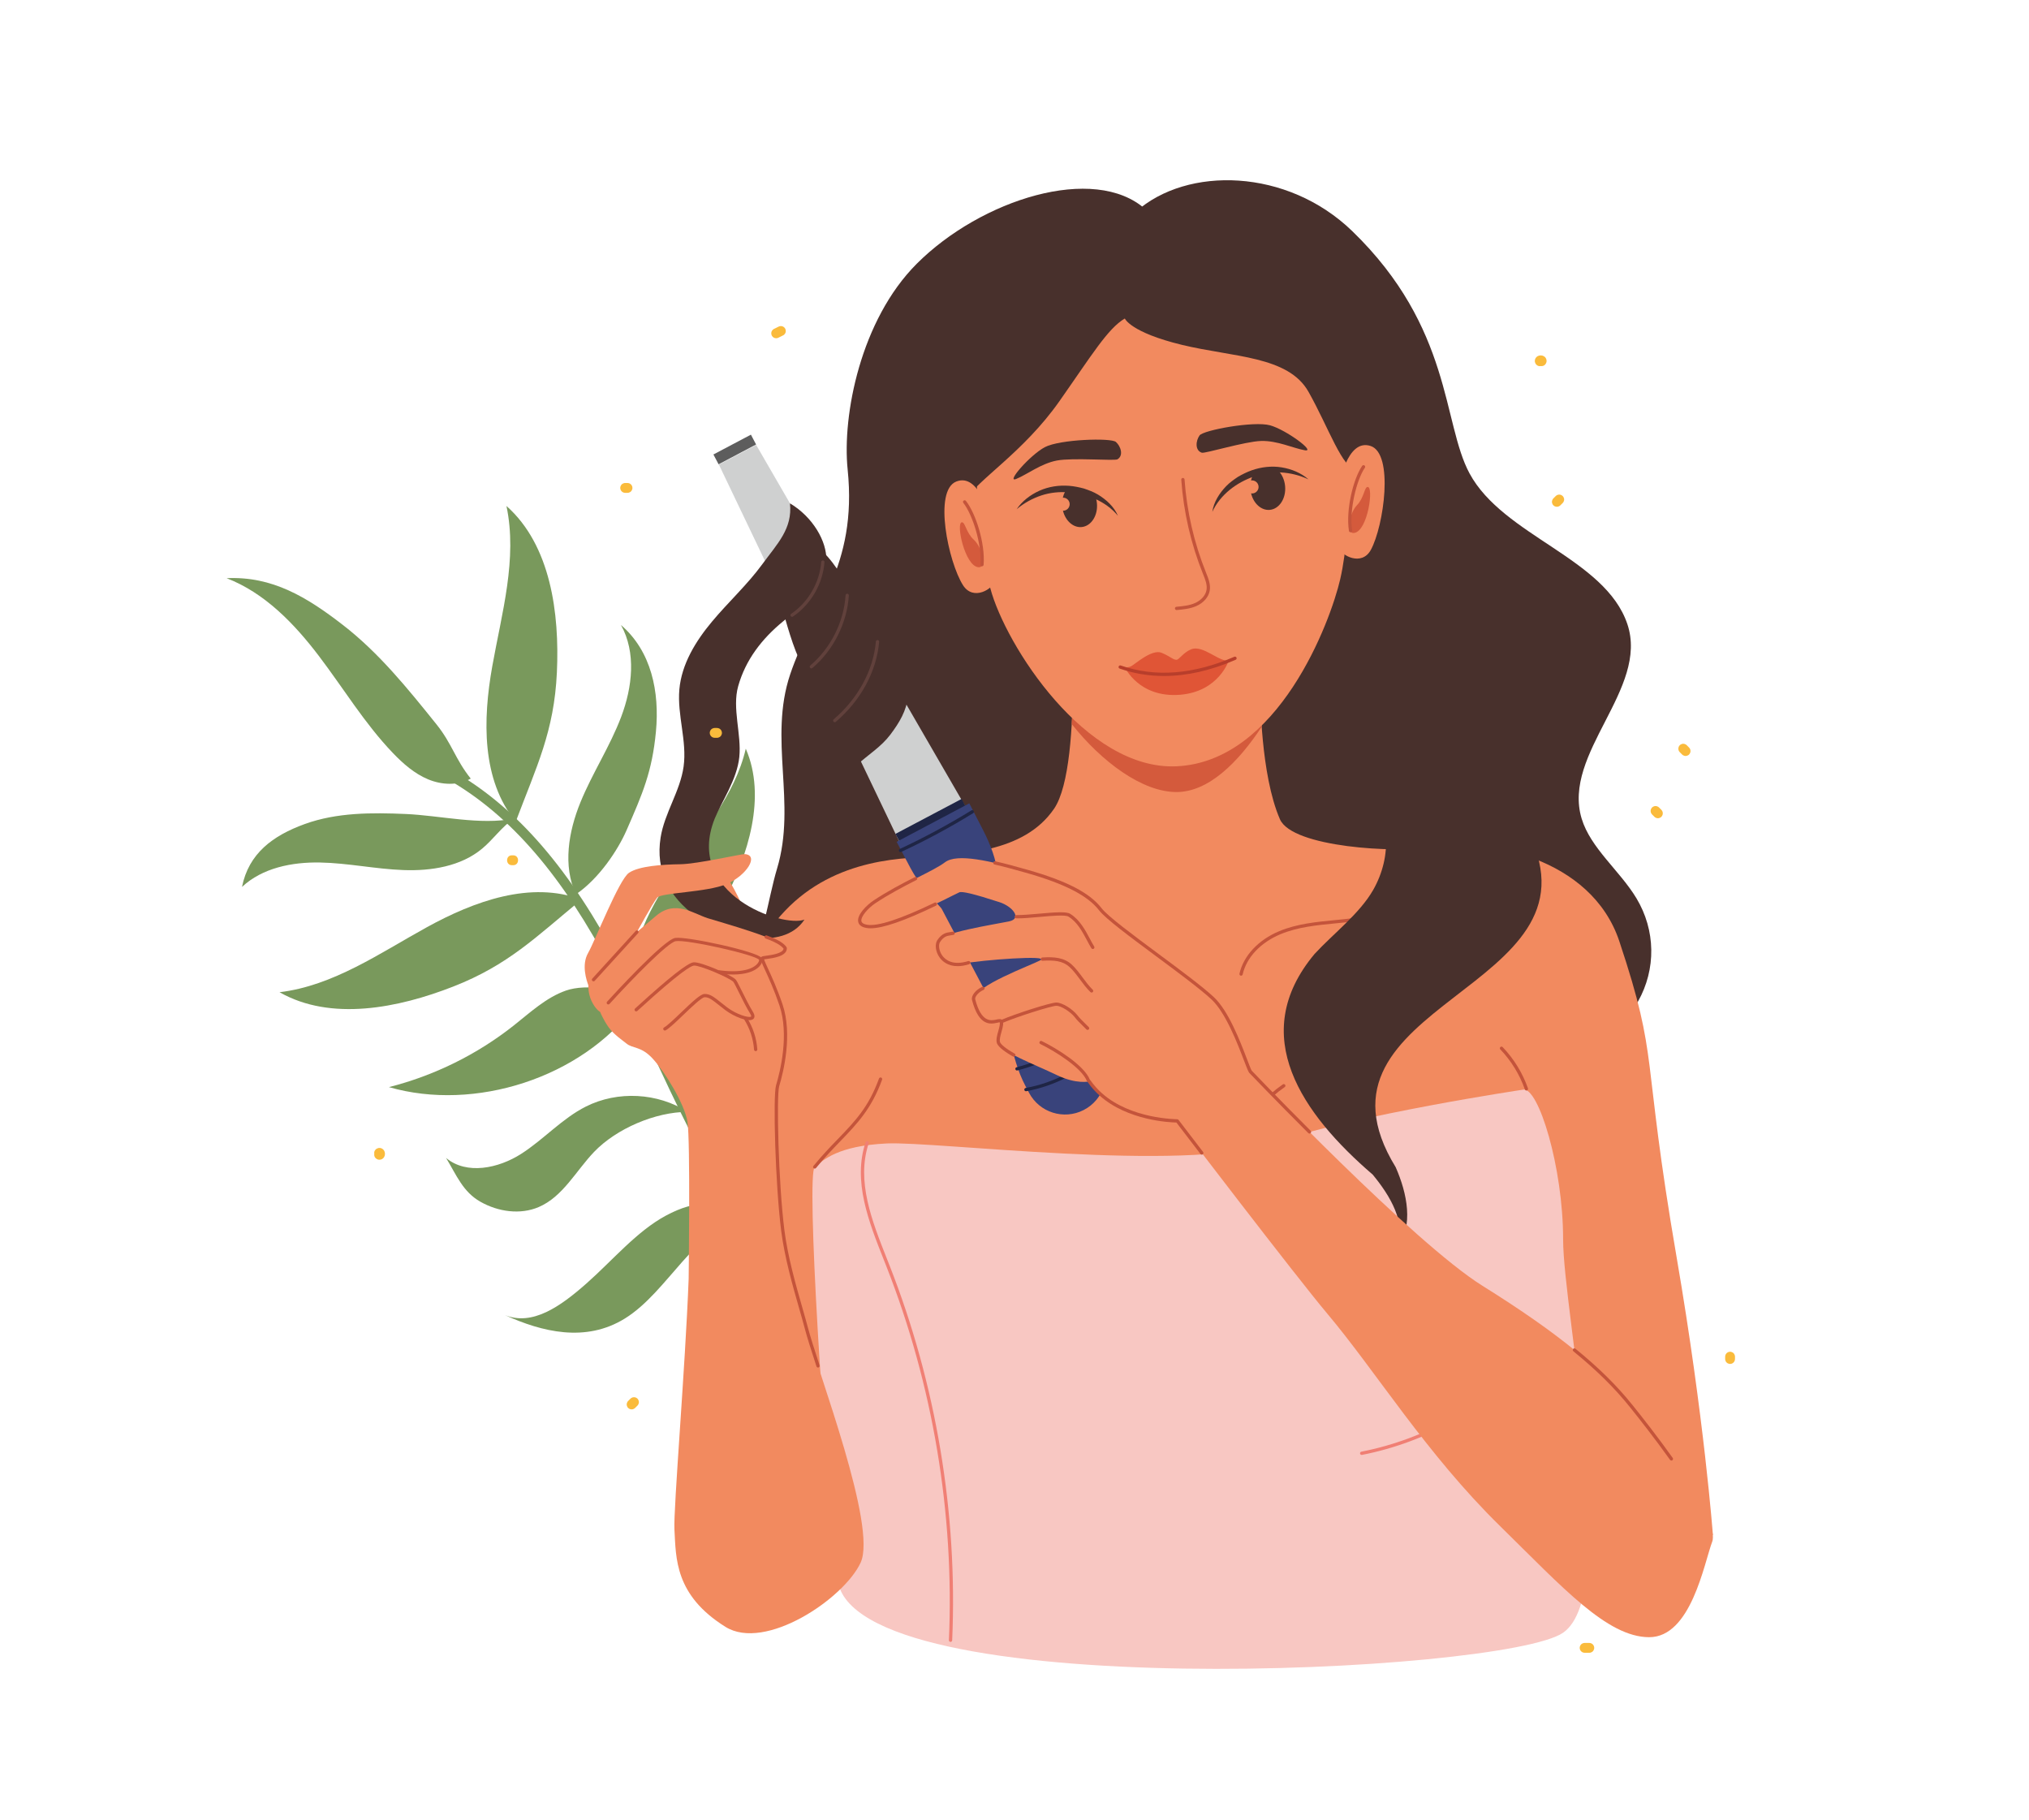 <?xml version="1.0" encoding="utf-8"?>
<!-- Generator: Adobe Illustrator 16.0.0, SVG Export Plug-In . SVG Version: 6.00 Build 0)  -->
<!DOCTYPE svg PUBLIC "-//W3C//DTD SVG 1.1//EN" "http://www.w3.org/Graphics/SVG/1.1/DTD/svg11.dtd">
<svg version="1.1" id="Calque_1" xmlns="http://www.w3.org/2000/svg" xmlns:xlink="http://www.w3.org/1999/xlink" x="0px" y="0px"
	 width="387px" height="347px" viewBox="0 0 387 347" enable-background="new 0 0 387 347" xml:space="preserve">
<g>
	<g>
		<path fill="#617A4A" d="M-447.511,684.867c-0.305,0-0.604-0.15-0.785-0.424c-0.285-0.434-0.166-1.016,0.267-1.301
			c43.388-28.633,76.167-73.805,89.934-123.932c0.137-0.5,0.657-0.795,1.154-0.656c0.5,0.137,0.794,0.654,0.656,1.154
			c-13.885,50.561-46.946,96.121-90.709,125.002C-447.154,684.816-447.333,684.867-447.511,684.867z"/>
		<path fill="#79995C" d="M-367.98,586.861c-5.728-6.486-7.258-15.828-6.156-24.412c1.103-8.58,4.526-16.664,7.707-24.711
			c3.182-8.047,6.189-16.363,6.388-25.015c9.462,10.466,14.288,23.784,13.065,37.839
			C-348.199,564.619-356.853,578.188-367.98,586.861z"/>
		<path fill="#79995C" d="M-387.675,622.279c-11.271-8.191-16.191-22.979-15.923-36.908c0.267-13.932,4.963-27.35,9.606-40.486
			c8.854,10.479,14.886,23.9,15.99,37.574C-376.896,596.135-380.618,610.516-387.675,622.279z"/>
		<path fill="#79995C" d="M-382.636,617.785c12.896-24.303,37.316-42.154,64.385-47.072c-4.452,12.387-12.687,22.834-23.476,30.373
			C-352.517,608.625-369.474,617.865-382.636,617.785z"/>
		<path fill="#79995C" d="M-344.84,630.361c-22.28-2.863-45.671,4.523-62.267,19.662c11.826,4.934,23.946,6.791,36.3,3.389
			C-358.453,650.01-352.474,640.652-344.84,630.361z"/>
		<path fill="#617A4A" d="M-365.596,585.525c-0.126,0-0.245-0.076-0.292-0.203c-4.147-11.002,0.192-23.248,3.68-33.088
			c3.882-10.949,7.308-22.488,2.967-32.633c-0.067-0.158,0.007-0.342,0.166-0.41c0.157-0.07,0.343,0.006,0.411,0.164
			c4.428,10.352,0.969,22.021-2.952,33.088c-3.454,9.744-7.753,21.871-3.686,32.66c0.061,0.16-0.021,0.342-0.183,0.402
			C-365.522,585.52-365.559,585.525-365.596,585.525z"/>
		<path fill="#617A4A" d="M-387.599,620.793c-0.133,0-0.256-0.086-0.298-0.219c-7.212-22.811-8.837-47.32-4.696-70.881
			c0.029-0.17,0.194-0.28,0.362-0.254c0.17,0.029,0.284,0.192,0.253,0.363c-4.121,23.461-2.504,47.867,4.678,70.582
			c0.052,0.166-0.039,0.342-0.205,0.395C-387.537,620.787-387.568,620.793-387.599,620.793z"/>
		<path fill="#617A4A" d="M-378.156,614.758c-0.102,0-0.204-0.053-0.264-0.145c-0.093-0.146-0.05-0.34,0.096-0.432
			c17-10.867,38.082-26.133,53.707-38.891c0.134-0.109,0.331-0.09,0.44,0.045c0.109,0.133,0.09,0.33-0.044,0.439
			c-15.644,12.771-36.748,28.055-53.766,38.932C-378.04,614.742-378.097,614.758-378.156,614.758z"/>
		<path fill="#617A4A" d="M-399.163,648.689c-1.703,0-3.411-0.078-5.119-0.24c-0.172-0.016-0.298-0.168-0.282-0.34
			c0.017-0.174,0.18-0.303,0.341-0.283c9.859,0.932,19.698-0.871,28.456-5.211c2.303-1.141,4.618-2.49,6.856-3.797
			c6.612-3.854,13.452-7.836,21.149-7.221c0.173,0.014,0.302,0.164,0.287,0.336c-0.013,0.174-0.17,0.299-0.337,0.287
			c-7.507-0.604-14.256,3.332-20.784,7.139c-2.247,1.311-4.571,2.666-6.895,3.816C-382.834,646.816-390.929,648.689-399.163,648.689
			z"/>
	</g>
	<g>
		<path fill="#48302C" d="M-455.994,421.379c13.82,11.631,21.885,31.184,20.631,52.706c-1.252,21.522-14.443,34.194-11.063,55.694
			s2.437,59.051-11.097,65.451c-13.533,6.402-55.261-18.01-55.261-18.01l36.626-145.832L-455.994,421.379z"/>
		<path fill="#48302C" d="M-439.25,555.207c-4.203-16.053-8.16-34.48-1.87-50.006c18.059-44.569-2.045-68.455-10.63-78.654
			l-0.126-0.15l0.479-0.403l0.126,0.149c8.657,10.287,28.932,34.375,10.731,79.295c-6.219,15.346-2.283,33.654,1.895,49.611
			L-439.25,555.207z"/>
		<path fill="#F28A5F" d="M-561.184,610.479l-1.731-11.379c0,0,3.354,29.324,1.418,41.65c-4.464,28.426,1.471,41.908,1.471,41.908
			l-7.746-20.543c0,0-17.451-88.363-12.044-100.23c7.142-15.674,20.418-19.034,30.238-19.704c9.822-0.669,21.651-0.893,27.454-9.374
			c5.803-8.482,2.925-45.077,2.646-45.692l38.646,29.845c0,0,0.669,12.053,1.786,17.855c1.116,5.804,22.371,6.43,28.368,5.357
			c10.804-1.934,31.015,1.836,36.371,17.93c7.674,23.051,4.102,20.604,10.938,60.34c5.242,30.469,6.651,58.5,6.651,58.5
			l-26.739,13.092c0,0,0.434-54.332-2.468-67.055c-2.902-12.723-5.013-29.387-5.013-29.387L-561.184,610.479z"/>
		<path fill="#D45A3C" d="M-507.946,502.329l27.114,14.63c0,0,0.364,5.971,0.884,11.208c-4.643-1.059-13.533-3.618-20.165-9.187
			C-505.724,514.27-507.195,505.875-507.946,502.329z"/>
		<path fill="#F8C7C2" d="M-432.622,586.373c0,0-31.606,4.695-48.21,10.268c-16.604,5.574-63.834-0.445-73.209,0
			c-9.374,0.447-12.069,3.156-13.73,4.48c-1.662,1.324,1.677,54.639,4.356,78.646c2.678,24.008,127.143,17.965,138.382,10.17
			c11.24-7.793,0-61.156,0-74.994S-429.743,585.928-432.622,586.373z"/>
		<path fill="#F28A5F" d="M-525.813,450.787c3.185-22.426,24.464-35.35,46.889-32.164c21.047,2.988,18.704,10.152,28.563,28.487
			c4.381,8.147,3.432,23.827,3.108,26.609c-1.115,9.58,1.807,13.642-4.158,27.073c-7.336,16.516-11.794,22.531-19.255,23.912
			c-9.423,1.744-38.806-12.431-38.806-26.26c0-4.293-6.033-8.903-5.822-14.027C-523.383,475.674-527.618,463.5-525.813,450.787z"/>
		<path fill="#48302C" d="M-446.121,460.068c0.105,0.592,6.737-11.713,2.25-22.643c-5.373-13.086-22.424-31.062-58.02-27.355
			c-29.486,3.068-41.801,34.961-38.502,54.064c3.299,19.105,22.6,28.256,22.6,28.256s0.797-18.918,6.029-28.9
			c2.996-5.715,9.896,0.285,18.377-9.252c7.961-8.953,7.657-10.087,20.866-17.738c0,0,10.727,7.549,16.911,11.34
			C-452.333,449.846-446.897,455.697-446.121,460.068z"/>
		<path fill="#F28A5F" d="M-509.472,472.127c-0.127-1.221-0.801-12.154-7.24-11.264c-6.438,0.889-5.815,18.197-3.066,24.268
			c1.927,4.255,7.744,2.463,8.617,0.547C-510.287,483.762-509.472,472.127-509.472,472.127z"/>
		<path fill="#C4543B" d="M-567.772,601.434c-0.069,0-0.14-0.023-0.199-0.07c-0.134-0.109-0.153-0.307-0.043-0.441
			c1.664-2.031,3.19-3.611,4.665-5.143c3.269-3.391,5.853-6.068,7.833-11.521c0.059-0.162,0.239-0.246,0.401-0.188
			c0.163,0.059,0.247,0.238,0.187,0.402c-2.026,5.576-4.781,8.434-7.971,11.742c-1.466,1.521-2.982,3.094-4.631,5.104
			C-567.592,601.395-567.682,601.434-567.772,601.434z"/>
		<path fill="#C4543B" d="M-432.033,586.541c-0.13,0-0.25-0.082-0.296-0.211c-0.991-2.826-2.61-5.465-4.684-7.627
			c-0.119-0.125-0.114-0.324,0.011-0.443c0.125-0.121,0.322-0.115,0.441,0.01c2.135,2.229,3.802,4.943,4.822,7.855
			c0.058,0.162-0.028,0.34-0.191,0.398C-431.963,586.535-431.999,586.541-432.033,586.541z"/>
		<path fill="#C4543B" d="M-485.862,594.469c-0.048,0-0.098-0.012-0.145-0.035c-0.153-0.08-0.213-0.27-0.132-0.424
			c1.8-3.447,4.445-6.434,7.649-8.637c0.143-0.098,0.338-0.063,0.436,0.08c0.098,0.145,0.062,0.338-0.081,0.436
			c-3.121,2.146-5.696,5.055-7.449,8.412C-485.64,594.406-485.749,594.469-485.862,594.469z"/>
		<path fill="#C4543B" d="M-491.222,595.604c-0.074,0-0.146-0.025-0.207-0.076l-5.461-4.791c-0.129-0.115-0.142-0.313-0.028-0.443
			c0.114-0.129,0.313-0.141,0.442-0.029l5.461,4.793c0.13,0.113,0.143,0.311,0.029,0.441
			C-491.048,595.568-491.136,595.604-491.222,595.604z"/>
		<path fill="#C4543B" d="M-486.458,564.646l-0.069-0.008c-0.168-0.037-0.274-0.205-0.237-0.373c0.763-3.41,3.594-6.439,7.573-8.104
			c3.367-1.408,7.069-1.768,10.649-2.115l0.419-0.039c3.99-0.391,7.556-0.842,10.786-2.42c0.155-0.076,0.342-0.012,0.419,0.145
			c0.076,0.154,0.012,0.342-0.144,0.418c-3.325,1.625-6.949,2.084-11.001,2.48l-0.419,0.039c-3.534,0.344-7.188,0.699-10.468,2.07
			c-3.792,1.584-6.484,4.449-7.203,7.662C-486.185,564.549-486.314,564.646-486.458,564.646z"/>
		<path fill="#C4543B" d="M-500.113,568.43c-0.144,0-0.272-0.098-0.306-0.244c-0.718-3.213-3.411-6.078-7.202-7.662
			c-3.279-1.371-6.933-1.727-10.465-2.068l-0.423-0.043c-4.052-0.395-7.677-0.854-11-2.479c-0.155-0.074-0.22-0.264-0.144-0.418
			c0.076-0.156,0.265-0.219,0.419-0.145c3.229,1.578,6.795,2.029,10.786,2.418l0.422,0.043c3.579,0.346,7.28,0.705,10.646,2.113
			c3.979,1.664,6.809,4.691,7.573,8.104c0.037,0.168-0.068,0.336-0.237,0.373C-500.068,568.428-500.113,568.43-500.113,568.43z"/>
		<path fill="#C4543B" d="M-465.055,494.73c-0.185,0-0.359-0.013-0.521-0.037c-0.171-0.025-0.288-0.186-0.263-0.355
			c0.026-0.172,0.187-0.287,0.355-0.264c0.928,0.141,2.432-0.203,3.396-1.111c0.689-0.647,0.994-1.465,0.91-2.431
			c-0.073-0.816-0.498-1.935-1.088-3.483c-1.404-3.691-3.756-9.867-4.093-19.935c-0.005-0.173,0.13-0.317,0.303-0.323
			c0.19-0.022,0.317,0.131,0.324,0.303c0.333,9.963,2.66,16.078,4.052,19.731c0.606,1.597,1.046,2.749,1.125,3.651
			c0.102,1.15-0.28,2.168-1.104,2.942C-462.613,494.318-463.989,494.73-465.055,494.73z"/>
		<path fill="#F07F74" d="M-541.877,691.688c-0.172-0.004-0.313-0.154-0.306-0.328c1.061-24.094-3.058-48.729-11.91-71.242
			l-0.476-1.203c-2.935-7.42-5.968-15.09-3.508-22.504c0.055-0.162,0.232-0.252,0.396-0.197c0.165,0.055,0.253,0.232,0.199,0.396
			c-2.388,7.195,0.602,14.76,3.496,22.074l0.476,1.205c8.885,22.596,13.018,47.318,11.953,71.5
			C-541.564,691.557-541.71,691.689-541.877,691.688z"/>
		<path fill="#F07F74" d="M-463.454,656.035c-0.147,0-0.278-0.105-0.306-0.254c-0.034-0.17,0.076-0.334,0.246-0.367
			c12.365-2.418,23.795-8.928,32.184-18.328c0.114-0.129,0.313-0.141,0.442-0.025c0.129,0.115,0.14,0.314,0.024,0.443
			c-8.478,9.502-20.031,16.08-32.53,18.525L-463.454,656.035z"/>
		<path fill="#D45A3C" d="M-517.142,470.549c-1.643-0.234-1.277,10.189,2.182,11.225c2.461,0.736,1.828-4.531,0.146-6.533
			C-516.543,473.182-516.246,470.676-517.142,470.549z"/>
		<path fill="#C4543B" d="M-513.872,481.696c-0.029,0-0.06-0.004-0.09-0.013c-0.166-0.05-0.259-0.225-0.209-0.391
			c1.385-4.627,0.295-11.938-1.568-15.139c-0.087-0.149-0.036-0.342,0.113-0.429c0.148-0.087,0.34-0.036,0.429,0.112
			c1.966,3.38,3.078,10.783,1.625,15.635C-513.612,481.609-513.736,481.696-513.872,481.696z"/>
		<path fill="#48302C" d="M-472.746,466.023c-0.58,0.242-8.364-1.534-11.454-1.396c-3.09,0.137-5.999,1.836-8.181,2.383
			c-2.182,0.547,3.258-4.16,6.267-5.236c3.009-1.074,12.742-0.02,13.544,0.931S-471.446,465.482-472.746,466.023z"/>
		<path fill="#48302C" d="M-446.917,465.68c-0.162-0.141-0.555-0.943-1.058-1.314c-2.257-1.667-12.246-2.17-13.356-1.422
			c-1.109,0.748-1.129,2.717-0.005,3.219c0.904,0.403,8.364-0.211,11.124,0.506c1.287,0.334,2.271,0.99,3.275,1.681
			C-446.928,467.22-446.875,466.957-446.917,465.68z"/>
		<g>
			<path fill="#E05536" d="M-459.126,506.648c0,0-1.59-5.15-3.229-4.203c-1.639,0.949-1.738,1.319-3.73,0.127
				c-1.991-1.192-6.708,2.631-9.311,2.859c0,0,2.081,5.94,7.271,6.701C-460.073,513.316-459.126,506.648-459.126,506.648z"/>
			<path fill="#B83E2B" d="M-465.595,507.855c-3.555,0-7.641-0.664-10.645-2.246c-0.153-0.08-0.212-0.27-0.132-0.422
				c0.081-0.153,0.271-0.211,0.424-0.131c5.791,3.049,15.166,2.434,17.138,0.848c0.134-0.107,0.331-0.088,0.439,0.049
				c0.108,0.134,0.087,0.33-0.047,0.439C-459.551,507.303-462.353,507.855-465.595,507.855z"/>
		</g>
		<path fill="#F28A5F" d="M-589.941,553.15c-1.853,1.09,3.273,24.105,2.976,29.164s3.432,10.824,6.11,20.326
			c2.678,9.5,6.694,13.313,6.396,15.51c-0.297,2.197-19.603,52.676-20.889,58.031c-1.286,5.357-3.571,12.053,3.979,20.648
			c5.893,6.707,23.151,1.336,28.21-4.361c5.06-5.699,2.679-40.219,2.976-48.85s0.595-21.801,3.571-28.607
			c2.976-6.807-3.236-77.076-6.919-81.652c-2.568-3.189-4.241,0.568-4.241,0.568s-1.369-6.141-4.671-5.892
			c-1.573,0.118-2.024,6.216-2.024,6.774s-3.571-1.563-4.464,6.25c-0.893,7.811-0.335,23.992-3.348,31.357
			C-582.277,572.418-585.514,550.547-589.941,553.15z"/>
		<path fill="#C4543B" d="M-573.937,561.096l-0.039-0.002c-0.171-0.021-0.293-0.176-0.272-0.348
			c0.364-3.002,1.405-13.719-0.52-25.618c-0.028-0.171,0.088-0.331,0.258-0.358c0.169-0.027,0.332,0.088,0.359,0.26
			c1.308,8.083,1.503,17.725,0.523,25.791C-573.646,560.98-573.781,561.096-573.937,561.096z"/>
		<path fill="#C4543B" d="M-567.25,559.75l-0.038-0.004c-0.171-0.02-0.293-0.176-0.273-0.348c0.365-3,1.405-13.719-0.519-25.617
			c-0.028-0.17,0.088-0.331,0.258-0.359c0.167-0.026,0.332,0.088,0.359,0.26c1.308,8.084,1.503,17.727,0.523,25.793
			C-566.959,559.633-567.094,559.75-567.25,559.75z"/>
		<path fill="#48302C" d="M-459.113,440.473c0,0-18.925-9.606-28.803,21.854c-9.877,31.462-21.699,19.458-22.807,49.487
			c-1.107,30.028,7.062,57.375-13.235,89.887c-12.161,19.48-16.904,36.643-16.452,42.979c0.453,6.338-36.554-9.287-44.578-16.287
			c-8.024-7-8.565-26.623-1.135-44.027c7.431-17.404,24.276-44.742,29.305-64.465c8.361-32.786,10.639-105.299,53.387-109.472
			C-467.532,406.924-459.113,440.473-459.113,440.473z"/>
		<path fill="#63433D" d="M-556.776,564.914c-1.815,6.395-6.617,11.479-9.486,17.477c-3.592,7.51-3.969,16.494-1.019,24.281
			c0.493,1.301,1.23,2.711,2.57,3.092c1.503,0.43,3.016-0.656,4.021-1.852c4.344-5.174,4.177-13.025,8.409-18.289
			c2.645-3.291,6.798-5.277,8.884-8.947c1.849-3.256,1.724-7.283,0.919-10.939c-0.805-3.656-2.231-7.166-2.844-10.861
			c-0.645-3.885-0.362-7.92,0.816-11.678c0.512-1.631,1.194-3.236,1.297-4.941c0.104-1.704-0.524-3.594-2.027-4.404
			c-1.684-0.91-3.881-0.123-5.166,1.295C-556.797,546.208-554.39,556.502-556.776,564.914z"/>
		<path fill="#48302C" d="M-481.117,478.203c-0.287,0-0.573-0.01-0.86-0.028c-2.825-0.183-5.619-1.275-7.666-2.997
			c-0.265-0.223-0.3-0.617-0.077-0.882s0.618-0.3,0.883-0.076c1.847,1.554,4.376,2.54,6.94,2.706
			c2.56,0.165,5.105-0.488,6.993-1.791c0.284-0.197,0.674-0.125,0.872,0.16c0.196,0.284,0.124,0.674-0.16,0.871
			C-476.092,477.479-478.577,478.203-481.117,478.203z"/>
		<path fill="#48302C" d="M-454.634,478.176c-2.511,0-5.009-0.936-6.875-2.58c-0.259-0.229-0.284-0.625-0.056-0.884
			c0.229-0.26,0.625-0.284,0.884-0.056c1.672,1.473,3.908,2.295,6.176,2.266c2.253-0.033,4.478-0.924,6.103-2.445
			c0.254-0.234,0.647-0.223,0.887,0.03c0.235,0.253,0.222,0.649-0.03,0.886c-1.851,1.73-4.38,2.744-6.94,2.781
			C-454.536,478.175-454.585,478.176-454.634,478.176z"/>
		<path fill="#F28A5F" d="M-507.723,616.23c0,0-4.017-10.414-4.687-16.217c-0.67-5.803-2.232-22.99-3.349-28.57
			c-1.116-5.58-3.794-0.445-3.794,5.58c0,6.027,1.116,12.182-0.893,11.895s-5.021-5.199-8.593-6.873
			c-3.571-1.674-15.065-14.73-17.632-17.074c-2.567-2.344-6.361-7.924-8.928-7.813c-2.566,0.113-1.562,3.795-1.562,3.795
			s-3.459-4.914-6.138-3.795c-2.678,1.117,2.232,8.371,3.459,10.826s10.49,16.943,11.383,18.627s-12.388-11.15-15.178-13.494
			c-2.79-2.344-4.687-3.57-5.58-2.344c-0.893,1.229,1.339,6.363,1.339,6.363s-2.12,1.783-0.224,6.807
			c1.898,5.021,6.027,10.713,8.929,13.615c2.901,2.9,7.477,8.146,10.044,11.941c2.566,3.793,12.722,14.619,17.744,16.516
			s10.379,5.246,11.383,5.916c1.005,0.668,25.953,16.746,36.679,23.732c12.648,8.236,26.885,20.959,45.235,30.557
			c15.537,8.125,26.783,14.977,34.818,12.596c8.035-2.383,6.25-17.264,6.548-21.875c0.297-4.611-16.689-16.688-23.318-21.221
			c-7.593-5.191-17.621-9.559-35.309-14.342C-471.029,637.139-507.723,616.23-507.723,616.23z"/>
		<path fill="#C4543B" d="M-534.357,590.209c-0.08,0-0.16-0.031-0.222-0.094c-1.532-1.531-9.354-9.426-12.831-14.324
			c-0.571-0.805-1.214-1.705-1.894-2.656c-3.225-4.508-7.238-10.119-8.14-12.049c-0.073-0.156-0.006-0.344,0.15-0.416
			c0.155-0.072,0.343-0.006,0.417,0.15c0.878,1.879,4.873,7.463,8.083,11.951c0.68,0.951,1.324,1.852,1.896,2.656
			c3.447,4.859,11.235,12.721,12.762,14.246c0.122,0.121,0.122,0.32,0,0.441C-534.197,590.178-534.277,590.209-534.357,590.209z"/>
		<path fill="#C4543B" d="M-545.759,600.326c-0.09,0-0.18-0.039-0.241-0.115c-1.319-1.604-3.957-3.938-6.508-6.195
			c-1.909-1.689-3.713-3.285-4.878-4.5c-2.69-2.801-10.646-12.084-10.726-12.178c-0.112-0.131-0.097-0.328,0.034-0.441
			c0.131-0.111,0.33-0.096,0.442,0.035c0.08,0.094,8.023,9.363,10.701,12.15c1.148,1.195,2.943,2.783,4.842,4.465
			c2.569,2.273,5.226,4.625,6.576,6.268c0.11,0.133,0.091,0.33-0.043,0.439C-545.618,600.303-545.689,600.326-545.759,600.326z"/>
		<path fill="#C4543B" d="M-539.417,595.639c-0.059,0-0.118-0.016-0.171-0.051c-2.57-1.676-8.833-8.477-9.099-8.766
			c-0.117-0.127-0.109-0.324,0.019-0.441c0.127-0.117,0.325-0.109,0.442,0.018c0.064,0.07,6.475,7.031,8.98,8.666
			c0.145,0.094,0.186,0.287,0.092,0.432C-539.214,595.59-539.314,595.639-539.417,595.639z"/>
		<path fill="#C4543B" d="M-403.943,668.168c-0.093,0-0.184-0.041-0.246-0.117c-5.983-7.541-15.877-12-15.976-12.043
			c-0.158-0.07-0.229-0.256-0.159-0.414c0.07-0.158,0.256-0.229,0.414-0.158c0.101,0.045,10.131,4.561,16.212,12.225
			c0.107,0.135,0.084,0.332-0.051,0.439C-403.806,668.146-403.875,668.168-403.943,668.168z"/>
		<path fill="#C4543B" d="M-512.538,599.189c-0.173,0-0.313-0.143-0.312-0.316c0.001-0.059,0.05-5.971-0.246-8.947
			s-1.509-8.84-1.521-8.898c-0.035-0.17,0.074-0.336,0.243-0.369c0.167-0.035,0.335,0.072,0.37,0.242
			c0.012,0.059,1.233,5.953,1.532,8.963c0.299,3.012,0.25,8.957,0.25,9.016C-512.225,599.051-512.366,599.191-512.538,599.189z"/>
	</g>
	<g>
		<path fill="#FABB3C" d="M-376.201,459.608c2.547,7.383,2.588,16.577,0.313,25.585l-8.037,31.839
			c-0.937,3.714-3.646,6.231-6.05,5.624l-19.798-4.997c-2.404-0.606-3.594-4.108-2.656-7.822l8.037-31.839
			c2.274-9.008,6.786-17.053,12.53-22.343L-376.201,459.608z"/>
		
			<rect x="-386.42" y="448.014" transform="matrix(-0.97 -0.245 0.245 -0.97 -862.539 792.01)" fill="#824F47" width="8.718" height="3.165"/>
		
			<rect x="-405.035" y="483.321" transform="matrix(-0.97 -0.245 0.245 -0.97 -893.418 871.382)" fill="#FED788" width="24.94" height="15.767"/>
		<polygon fill="#FED788" points="-386.828,449.46 -377.801,451.738 -375.381,456.332 -376.201,459.608 -391.965,455.629 
			-391.138,452.354 		"/>
		
			<rect x="-382.457" y="442.292" transform="matrix(0.97 0.245 -0.245 0.97 97.513 106.882)" fill="#824F47" width="2.827" height="6.548"/>
		<polygon fill="#824F47" points="-382.136,437.766 -392.813,435.07 -392.495,433.813 -382.972,435.561 		"/>
		
			<rect x="-383.978" y="436.508" transform="matrix(-0.97 -0.245 0.245 -0.97 -855.488 773.846)" fill="#824F47" width="8.638" height="7.146"/>
	</g>
	<g>
		<path fill="#FABB3C" d="M-556.371,464.537h-0.446c-0.129-0.004-0.25,0.022-0.362,0.082c-0.116,0.037-0.217,0.102-0.302,0.193
			c-0.092,0.086-0.156,0.186-0.194,0.303c-0.059,0.111-0.086,0.232-0.081,0.361l0.033,0.25c0.045,0.159,0.125,0.297,0.242,0.414
			l0.19,0.147c0.146,0.085,0.304,0.128,0.474,0.128h0.446c0.13,0.005,0.25-0.021,0.362-0.08c0.116-0.038,0.217-0.104,0.302-0.195
			c0.091-0.084,0.156-0.186,0.194-0.302c0.059-0.112,0.085-0.232,0.081-0.362l-0.034-0.25c-0.044-0.158-0.125-0.297-0.241-0.414
			l-0.19-0.146C-556.042,464.581-556.201,464.538-556.371,464.537z"/>
		<path fill="#FABB3C" d="M-541.473,507.9h-0.446c-0.129-0.005-0.25,0.021-0.362,0.081c-0.117,0.038-0.217,0.103-0.302,0.194
			c-0.092,0.085-0.157,0.186-0.194,0.303c-0.059,0.111-0.086,0.232-0.081,0.361l0.033,0.25c0.045,0.158,0.125,0.297,0.242,0.414
			l0.19,0.146c0.146,0.086,0.304,0.129,0.474,0.129h0.446c0.13,0.004,0.25-0.021,0.362-0.081c0.117-0.038,0.217-0.103,0.302-0.194
			c0.092-0.085,0.157-0.186,0.194-0.303c0.059-0.111,0.085-0.232,0.081-0.361l-0.034-0.25c-0.044-0.158-0.125-0.297-0.241-0.414
			l-0.19-0.146C-541.145,507.943-541.302,507.9-541.473,507.9z"/>
		<path fill="#FABB3C" d="M-584.633,544.141h0.276c1.208,0,1.21-1.878,0-1.878h-0.276
			C-585.843,542.263-585.845,544.141-584.633,544.141h0.276c1.208,0,1.21-1.878,0-1.878h-0.276
			C-585.843,542.263-585.845,544.141-584.633,544.141z"/>
		<path fill="#FABB3C" d="M-406.689,552.146l-0.893,0.445c-0.109,0.061-0.197,0.141-0.264,0.242
			c-0.083,0.092-0.139,0.197-0.168,0.32c-0.039,0.125-0.045,0.25-0.017,0.375c0.005,0.125,0.042,0.24,0.111,0.348l0.146,0.191
			c0.118,0.115,0.256,0.197,0.415,0.242l0.25,0.031c0.169,0,0.327-0.043,0.474-0.127l0.893-0.447
			c0.109-0.059,0.198-0.139,0.264-0.242c0.083-0.09,0.139-0.197,0.168-0.318c0.039-0.125,0.045-0.25,0.017-0.375
			c-0.005-0.125-0.043-0.242-0.111-0.35l-0.146-0.189c-0.118-0.117-0.256-0.197-0.415-0.242c-0.082-0.01-0.166-0.021-0.249-0.033
			C-406.384,552.018-406.542,552.061-406.689,552.146z"/>
		<path fill="#FABB3C" d="M-395.979,530.854l-0.446-0.447c-0.084-0.092-0.186-0.156-0.302-0.193
			c-0.112-0.06-0.232-0.086-0.361-0.082c-0.13-0.004-0.251,0.022-0.362,0.082c-0.116,0.037-0.217,0.102-0.303,0.193l-0.147,0.19
			c-0.084,0.146-0.127,0.304-0.127,0.474l0.032,0.25c0.045,0.159,0.127,0.297,0.242,0.414l0.446,0.447
			c0.086,0.091,0.187,0.156,0.302,0.193c0.113,0.059,0.233,0.086,0.363,0.081c0.129,0.005,0.249-0.022,0.361-0.081
			c0.116-0.037,0.217-0.103,0.302-0.193l0.147-0.19c0.085-0.147,0.128-0.305,0.129-0.474l-0.034-0.25
			C-395.782,531.108-395.862,530.97-395.979,530.854z"/>
		<path fill="#FABB3C" d="M-344.264,563.109l0.447,0.447c0.086,0.09,0.186,0.156,0.302,0.193c0.113,0.059,0.232,0.086,0.362,0.082
			c0.129,0.004,0.25-0.023,0.362-0.082c0.116-0.037,0.217-0.104,0.303-0.193c0.049-0.063,0.098-0.127,0.146-0.191
			c0.085-0.146,0.127-0.305,0.128-0.475c-0.011-0.082-0.022-0.164-0.033-0.248c-0.046-0.16-0.125-0.297-0.241-0.414l-0.447-0.447
			c-0.085-0.092-0.186-0.156-0.303-0.195c-0.111-0.057-0.232-0.084-0.361-0.08c-0.13-0.004-0.25,0.023-0.362,0.08
			c-0.116,0.039-0.217,0.104-0.303,0.195c-0.048,0.064-0.097,0.127-0.146,0.189c-0.086,0.146-0.128,0.305-0.128,0.475l0.033,0.25
			C-344.46,562.854-344.379,562.992-344.264,563.109z"/>
		<path fill="#FABB3C" d="M-427.285,444.613l0.446-0.447c0.092-0.084,0.156-0.186,0.194-0.302c0.058-0.112,0.085-0.232,0.081-0.362
			c0.004-0.129-0.023-0.25-0.081-0.361c-0.038-0.117-0.103-0.217-0.194-0.303l-0.189-0.146c-0.147-0.086-0.306-0.128-0.475-0.129
			l-0.249,0.034c-0.16,0.045-0.298,0.125-0.415,0.241l-0.447,0.447c-0.091,0.084-0.156,0.186-0.193,0.302
			c-0.06,0.112-0.086,0.232-0.081,0.362c-0.005,0.129,0.021,0.25,0.081,0.361c0.037,0.117,0.103,0.217,0.193,0.303l0.191,0.146
			c0.146,0.085,0.305,0.127,0.474,0.129c0.083-0.012,0.166-0.023,0.249-0.034C-427.541,444.811-427.402,444.729-427.285,444.613z"/>
		<path fill="#FABB3C" d="M-376.69,668.301c0-0.148,0-0.297,0-0.445c0.005-0.129-0.022-0.25-0.081-0.361
			c-0.037-0.117-0.103-0.219-0.194-0.303c-0.085-0.092-0.186-0.156-0.302-0.195c-0.112-0.059-0.232-0.086-0.362-0.08l-0.249,0.033
			c-0.16,0.045-0.298,0.125-0.415,0.242l-0.146,0.189c-0.086,0.146-0.128,0.305-0.129,0.475v0.445
			c-0.005,0.129,0.022,0.25,0.081,0.361c0.038,0.117,0.103,0.219,0.194,0.303c0.085,0.092,0.186,0.158,0.302,0.195
			c0.112,0.059,0.233,0.086,0.362,0.082l0.249-0.035c0.159-0.045,0.298-0.125,0.415-0.242l0.146-0.189
			C-376.733,668.629-376.691,668.471-376.69,668.301z"/>
		<path fill="#FABB3C" d="M-603.845,603.561c0.023,0.012,0.248,0.105,0.248,0.105c0.088,0.029,0.192,0.033,0.285,0.039
			c0.04-0.002,0.254-0.033,0.134-0.018c-0.183,0.023,0.091-0.01,0.13-0.018c0.086-0.023,0.178-0.059,0.253-0.107l0.198-0.154
			l0.166-0.213c0.045-0.078,0.08-0.172,0.111-0.256l0.01-0.033c0.024-0.102,0.039-0.211,0.041-0.316l-0.002-0.045
			c-0.01-0.084-0.022-0.186-0.036-0.27l-0.013-0.049c-0.02-0.049-0.1-0.236-0.1-0.236l-0.018-0.031
			c-0.023-0.031-0.075-0.096-0.075-0.096c0.029,0.037-0.056-0.074-0.081-0.104c-0.025-0.021-0.18-0.145-0.207-0.16
			c-0.071-0.045-0.184-0.084-0.239-0.104c-0.088-0.029-0.185-0.037-0.277-0.039c-0.093-0.002-0.19,0.012-0.28,0.039
			s-0.182,0.063-0.261,0.111c-0.109,0.061-0.197,0.141-0.264,0.242c-0.083,0.092-0.139,0.197-0.168,0.32
			c-0.04,0.125-0.044,0.25-0.017,0.375c0.006,0.125,0.043,0.24,0.112,0.348l0.146,0.191c0.117,0.115,0.255,0.197,0.415,0.24
			c0.083,0.012,0.167,0.021,0.25,0.033c0.169,0,0.327-0.043,0.474-0.127l0.026-0.014c-0.075,0.031-0.149,0.063-0.224,0.094
			l0.028-0.008c-0.083,0.012-0.239,0.033-0.239,0.033l-0.229-0.029c-0.075-0.033-0.206-0.088-0.206-0.088
			c-0.063-0.049-0.117-0.092-0.18-0.141l-0.128-0.172l0.021,0.037c-0.031-0.076-0.063-0.15-0.095-0.225l0.018,0.066l-0.033-0.248
			c0.004,0.029,0.004,0.061,0,0.092l0.033-0.25l-0.018,0.066l0.095-0.225l-0.02,0.035l0.146-0.189
			c0.063-0.049,0.163-0.123,0.163-0.123l0.206-0.086l0.229-0.031c0.083,0.012,0.155,0.021,0.238,0.033l-0.03-0.008
			c0.074,0.031,0.149,0.063,0.224,0.094c-0.108-0.068-0.247-0.117-0.372-0.123c-0.125-0.027-0.249-0.021-0.375,0.018
			c-0.122,0.027-0.228,0.084-0.319,0.168c-0.102,0.066-0.183,0.154-0.242,0.264c-0.032,0.074-0.063,0.148-0.095,0.225
			c-0.045,0.166-0.045,0.332,0,0.498c0.032,0.074,0.063,0.15,0.095,0.225C-604.106,603.359-603.986,603.477-603.845,603.561z"/>
		<path fill="#FABB3C" d="M-593.642,642.707c0.149-0.148,0.298-0.297,0.446-0.445c0.092-0.086,0.157-0.188,0.195-0.303
			c0.059-0.111,0.085-0.232,0.081-0.361c0.004-0.129-0.022-0.25-0.081-0.361c-0.038-0.117-0.103-0.219-0.195-0.303l-0.19-0.148
			c-0.146-0.084-0.305-0.127-0.474-0.127c-0.083,0.01-0.167,0.021-0.25,0.033c-0.159,0.045-0.297,0.125-0.415,0.242l-0.446,0.445
			c-0.092,0.086-0.157,0.186-0.194,0.303c-0.059,0.111-0.086,0.232-0.081,0.361c-0.005,0.129,0.022,0.25,0.081,0.363
			c0.038,0.115,0.103,0.217,0.194,0.301l0.189,0.148c0.147,0.084,0.305,0.127,0.475,0.127l0.25-0.033
			C-593.896,642.904-593.758,642.824-593.642,642.707z"/>
		<path fill="#FABB3C" d="M-446.937,409.232c-0.299,0-0.596,0-0.895,0c-0.128-0.004-0.249,0.021-0.361,0.081
			c-0.116,0.038-0.217,0.103-0.302,0.194c-0.092,0.085-0.156,0.186-0.194,0.303c-0.059,0.111-0.086,0.232-0.081,0.361l0.033,0.25
			c0.045,0.158,0.125,0.297,0.242,0.414c0.063,0.049,0.127,0.098,0.19,0.146c0.146,0.086,0.304,0.128,0.473,0.129h0.895
			c0.128,0.005,0.249-0.021,0.361-0.081c0.117-0.038,0.217-0.103,0.302-0.194c0.092-0.085,0.156-0.186,0.194-0.303
			c0.059-0.111,0.086-0.232,0.082-0.361l-0.034-0.25c-0.045-0.158-0.125-0.297-0.242-0.414l-0.19-0.146
			C-446.61,409.275-446.768,409.232-446.937,409.232z"/>
		<path fill="#FABB3C" d="M-585.729,501.66c0.019-0.038,0.042-0.094,0.056-0.127c0.012-0.029,0.036-0.08,0.05-0.12
			c0.031-0.088,0.033-0.188,0.04-0.277c0.01-0.155-0.055-0.39-0.141-0.521l-0.156-0.201c-0.066-0.059-0.142-0.126-0.219-0.169
			c-0.079-0.045-0.166-0.076-0.251-0.107l-0.039-0.011c-0.084-0.013-0.19-0.027-0.274-0.038l-0.035-0.002l-0.035,0.002
			c-0.095,0.008-0.19,0.02-0.283,0.037l-0.044,0.013c-0.048,0.019-0.237,0.101-0.237,0.101l-0.029,0.016
			c-0.025,0.018-0.17,0.131-0.195,0.151c-0.02,0.023-0.149,0.187-0.166,0.211c-0.043,0.073-0.076,0.167-0.104,0.245
			c-0.008,0.039-0.036,0.264-0.019,0.135c0.012-0.09-0.016,0.092-0.017,0.133c-0.003,0.093,0.008,0.195,0.039,0.284
			c0.028,0.082,0.067,0.173,0.106,0.25c0.058,0.11,0.146,0.206,0.248,0.273c0.091,0.083,0.197,0.139,0.319,0.168
			c0.125,0.039,0.25,0.045,0.375,0.017c0.125-0.006,0.242-0.043,0.35-0.111l0.19-0.146c0.116-0.117,0.197-0.256,0.242-0.415
			l0.034-0.249c-0.001-0.17-0.043-0.328-0.128-0.475l-0.015-0.027l0.095,0.225l-0.008-0.027c0.011,0.083,0.034,0.238,0.034,0.238
			l-0.031,0.229l-0.086,0.207c-0.05,0.063-0.094,0.118-0.142,0.182l-0.171,0.127l0.034-0.02c-0.074,0.031-0.149,0.063-0.224,0.095
			c0.022-0.009,0.045-0.015,0.07-0.019l-0.25,0.034c0.031-0.004,0.062-0.004,0.093,0l-0.25-0.034l0.065,0.018l-0.224-0.094
			l0.035,0.019l-0.191-0.146c-0.049-0.063-0.124-0.163-0.124-0.163c-0.032-0.075-0.087-0.207-0.087-0.207l-0.031-0.229
			c0.011-0.084,0.022-0.156,0.033-0.238l-0.008,0.029l0.095-0.225l-0.012,0.023c-0.069,0.108-0.106,0.225-0.112,0.35
			c-0.028,0.125-0.022,0.25,0.017,0.375c0.029,0.122,0.085,0.229,0.168,0.319c0.066,0.103,0.154,0.183,0.263,0.241
			c0.075,0.031,0.15,0.063,0.225,0.096c0.167,0.044,0.333,0.044,0.5,0c0.074-0.032,0.149-0.064,0.224-0.096
			C-585.93,501.923-585.813,501.801-585.729,501.66z"/>
	</g>
</g>
<g>
	<g>
		<path fill="#79995C" d="M210.152,280.635c-0.079,0-0.16-0.01-0.24-0.033c-29.033-7.699-54.922-26.656-71.028-52.012
			c-5.53-8.709-9.968-18.191-14.259-27.361c-2.53-5.408-5.147-11.002-7.957-16.365c-9.359-17.867-19.273-29.376-31.198-36.221
			c-0.449-0.258-0.604-0.832-0.347-1.282c0.259-0.449,0.834-0.605,1.282-0.347c12.248,7.03,22.394,18.781,31.927,36.979
			c2.829,5.4,5.455,11.012,7.995,16.441c4.266,9.115,8.677,18.543,14.144,27.148c15.854,24.961,41.341,43.625,69.922,51.205
			c0.503,0.133,0.801,0.648,0.668,1.148C210.948,280.355,210.568,280.635,210.152,280.635z"/>
		<path fill="#79995C" d="M89.788,148.472c-2.45,1.38-5.552,1.219-8.147,0.136c-2.595-1.083-4.761-2.989-6.707-5.019
			c-5.376-5.606-9.419-12.327-14.12-18.51c-4.701-6.183-10.34-12.025-17.586-14.82c8.694-0.417,15.305,3.602,22.188,8.929
			c6.884,5.326,12.404,12.179,17.855,18.965C86.207,141.806,86.853,144.818,89.788,148.472z"/>
		<path fill="#79995C" d="M98.368,156.688c-6.541-7.97-6.287-19.461-4.479-29.612c1.809-10.151,4.841-20.502,2.709-30.59
			c8.44,7.483,10.139,20.461,9.62,31.728C105.699,139.482,102.35,146.134,98.368,156.688z"/>
		<path fill="#79995C" d="M110.896,171.546c-9.649-3.635-20.449,0.297-29.48,5.27c-9.033,4.975-17.861,11.17-28.1,12.393
			c9.798,5.588,22.634,3.029,33.137-1.082C96.956,184.016,102.181,178.707,110.896,171.546z"/>
		<path fill="#79995C" d="M142.504,232.604c0.491-9.365,8.115-16.844,15.98-22.467c7.866-5.625,16.736-10.621,21.747-18.65
			c1.182,10.219-6.011,19.9-13.679,27.068C158.885,225.721,152.183,228.063,142.504,232.604z"/>
		<path fill="#79995C" d="M121.073,191.846c-2.268-8.865,2.249-18.01,7.514-25.494s11.587-14.668,13.66-23.581
			c3.978,9.185,0.473,20.259-4.174,29.124C133.427,180.76,128.236,184.854,121.073,191.846z"/>
		<path fill="#79995C" d="M98.024,156.094c-2.301,1.548-3.902,3.93-6.03,5.709c-4.084,3.417-9.741,4.31-15.063,4.112
			c-5.322-0.196-10.581-1.343-15.904-1.441c-5.325-0.098-10.978,1.018-14.867,4.655c1.27-6.376,5.867-9.782,11.979-11.995
			c6.113-2.212,12.784-2.192,19.278-1.909C83.913,155.508,91.656,157.398,98.024,156.094z"/>
		<path fill="#79995C" d="M109.843,170.546c-2.52-5.475-1.411-11.968,0.865-17.546c2.277-5.579,5.644-10.672,7.775-16.309
			c2.132-5.635,2.895-12.24-0.041-17.502c5.798,4.983,7.386,12.732,6.665,20.344c-0.721,7.611-2.538,11.798-5.606,18.801
			C117.859,162.083,114.29,167.515,109.843,170.546z"/>
		<path fill="#79995C" d="M121.073,191.846c-2.051-3.459-9.332-4.285-13.127-2.953c-3.794,1.33-6.816,4.184-9.972,6.674
			c-6.991,5.523-15.156,9.551-23.792,11.738C90.579,212.045,110.863,205.523,121.073,191.846z"/>
		<path fill="#79995C" d="M131.152,212.029c-5.698-3.664-13.35-4.066-19.4-1.018c-4.567,2.301-8.055,6.283-12.365,9.035
			c-4.31,2.75-10.373,4.041-14.303,0.77c2.001,3.297,3.202,6.457,6.557,8.355c3.355,1.902,7.573,2.521,11.117,1.004
			c4.608-1.975,7.087-6.887,10.552-10.51C117.563,215.221,125.001,212.037,131.152,212.029z"/>
		<path fill="#79995C" d="M154.573,167.822c1.43,8.477-3.841,16.727-10.215,22.499c-3.349,3.031-7.096,5.697-9.821,9.299
			c-2.725,3.604-4.295,8.516-2.555,12.686c1.993-2.66,5.425-3.111,8.619-4.033c7.98-2.309,14.678-8.658,17.407-16.504
			C160.737,183.922,159.398,174.584,154.573,167.822z"/>
		<path fill="#79995C" d="M142.183,232.145c-4.45,0.719-8.505,4.479-11.99,8.404c-3.488,3.926-6.822,8.283-10.998,10.875
			c-7.499,4.654-15.843,2.553-22.892-0.646c5.224,2.109,10.51-1.582,15.529-6.008c5.02-4.428,9.581-9.941,15.158-12.949
			C132.846,228.662,137.155,228.916,142.183,232.145z"/>
	</g>
	<g>
		<path fill="#48302C" d="M169.132,218.051c-8.126-1.801-27.536-7.271-31.016-13.443c-3.48-6.172,0.41-12.762,4.08-18.863
			c3.149-5.234,4.316-14.475,6.021-20.126c3.756-12.46-1.661-24.66,2.501-37.037c4.23-12.583,12.876-20.413,10.959-39.051
			c-1.066-10.362,2.473-28.517,13.174-39.23c12.241-12.253,33.873-19.115,43.637-10.387c8.478,35.261,6.121,76.162-4.269,111.091
			c-4.224,14.201-10.503,28.78-23.945,38.598C176.758,199.473,186.94,214.813,169.132,218.051z"/>
		<path fill="#48302C" d="M293.813,203.76c8.125-1.799,15.135-6.615,18.614-12.787c3.48-6.174,3.365-13.586-0.306-19.686
			c-3.148-5.233-8.747-9.546-10.45-15.196c-3.756-12.46,12.886-24.699,8.724-37.076c-4.23-12.583-23.66-16.783-30.106-28.743
			c-5.187-9.624-3.3-27.725-22.346-46.18c-12.439-12.052-31.537-12.438-41.3-3.71c-8.478,35.261-6.672,74.846,3.718,109.775
			c4.224,14.202,10.503,28.781,23.945,38.599C257.821,198.627,276.004,200.52,293.813,203.76z"/>
		<path fill="#F28A5F" d="M161.989,231.891l-1.73-11.381c0,0,3.353,29.324,1.418,41.65c-4.465,28.428,1.471,41.91,1.471,41.91
			l-7.746-20.545c0,0-17.452-88.363-12.045-100.229c7.143-15.676,20.418-19.036,30.239-19.706c9.82-0.669,21.65-0.893,27.453-9.374
			c5.803-8.482,2.925-45.077,2.646-45.692l36.705,24.009c0,0,0,15.153,3.727,23.691c2.364,5.417,22.372,6.43,28.368,5.357
			c10.805-1.934,31.016,1.837,36.372,17.929c7.673,23.053,4.102,20.604,10.938,60.34c5.241,30.469,6.906,52.885,6.906,52.885
			l-26.973,9.629c0,0,0.411-45.254-2.49-57.977s-5.013-29.387-5.013-29.387L161.989,231.891z"/>
		<path fill="#D45A3C" d="M224.409,151.037c6.073-0.007,11.716-5.598,16.241-12.445c-0.143-2.006-0.203-3.673-0.23-4.749
			l-35.8-1.251c-0.036,1.843-0.102,3.684-0.203,5.477C210.057,145.195,217.823,151.044,224.409,151.037z"/>
		<path fill="#F8C7C2" d="M290.552,207.785c0,0-31.607,4.693-48.211,10.266c-16.604,5.574-63.835-0.445-73.209,0
			c-9.375,0.447-12.069,3.158-13.73,4.48c-1.662,1.322,1.678,54.637,4.355,78.646c2.679,24.008,127.144,17.965,138.383,10.17
			c11.24-7.793,0-61.156,0-74.994S293.43,207.338,290.552,207.785z"/>
		<path fill="#C4543B" d="M155.401,222.844c-0.07,0-0.141-0.023-0.199-0.07c-0.134-0.109-0.153-0.307-0.043-0.441
			c1.663-2.029,3.188-3.611,4.664-5.141c3.271-3.391,5.854-6.07,7.833-11.523c0.059-0.162,0.238-0.246,0.402-0.186
			c0.162,0.057,0.245,0.238,0.187,0.4c-2.026,5.578-4.781,8.434-7.971,11.742c-1.467,1.521-2.983,3.094-4.632,5.105
			C155.581,222.805,155.491,222.844,155.401,222.844z"/>
		<path fill="#C4543B" d="M291.14,207.951c-0.129,0-0.25-0.08-0.295-0.209c-0.992-2.826-2.611-5.465-4.684-7.629
			c-0.119-0.125-0.115-0.324,0.01-0.443c0.125-0.121,0.322-0.115,0.442,0.01c2.135,2.229,3.802,4.945,4.821,7.855
			c0.058,0.162-0.028,0.342-0.191,0.398C291.209,207.945,291.175,207.951,291.14,207.951z"/>
		<path fill="#C4543B" d="M237.312,215.879c-0.049,0-0.1-0.012-0.146-0.035c-0.153-0.078-0.212-0.268-0.133-0.422
			c1.8-3.449,4.445-6.436,7.649-8.639c0.144-0.096,0.338-0.061,0.436,0.082s0.063,0.338-0.081,0.436
			c-3.119,2.145-5.696,5.053-7.448,8.41C237.533,215.818,237.424,215.879,237.312,215.879z"/>
		<path fill="#C4543B" d="M231.951,217.014c-0.074,0-0.147-0.025-0.208-0.076l-5.46-4.791c-0.13-0.115-0.143-0.313-0.029-0.443
			c0.114-0.129,0.312-0.141,0.442-0.027l5.461,4.791c0.129,0.113,0.143,0.313,0.028,0.441
			C232.124,216.979,232.037,217.014,231.951,217.014z"/>
		<path fill="#C4543B" d="M236.714,186.059l-0.067-0.008c-0.169-0.039-0.274-0.207-0.237-0.375c0.763-3.41,3.594-6.441,7.573-8.104
			c3.365-1.408,7.066-1.768,10.646-2.113l0.421-0.043c3.991-0.389,7.558-0.84,10.785-2.417c0.157-0.074,0.344-0.014,0.42,0.144
			c0.076,0.155,0.012,0.343-0.144,0.419c-3.323,1.623-6.948,2.083-11,2.48l-0.422,0.041c-3.534,0.342-7.188,0.697-10.466,2.068
			c-3.792,1.584-6.484,4.449-7.203,7.662C236.987,185.957,236.858,186.059,236.714,186.059z"/>
		<path fill="#C4543B" d="M223.061,189.84c-0.145,0-0.273-0.098-0.307-0.244c-0.719-3.213-3.411-6.078-7.202-7.662
			c-3.281-1.371-6.937-1.727-10.471-2.068l-0.417-0.041c-4.054-0.396-7.679-0.855-11.001-2.479c-0.155-0.076-0.22-0.264-0.144-0.42
			c0.076-0.154,0.264-0.217,0.419-0.143c3.229,1.576,6.795,2.027,10.787,2.418l0.416,0.041c3.581,0.346,7.284,0.705,10.651,2.115
			c3.979,1.662,6.809,4.691,7.572,8.102c0.037,0.17-0.068,0.336-0.236,0.373C223.105,189.838,223.061,189.84,223.061,189.84z"/>
		<path fill="#F07F74" d="M181.296,313.098c-0.173-0.004-0.313-0.154-0.306-0.328c1.062-24.09-3.058-48.725-11.911-71.24
			l-0.475-1.205c-2.934-7.418-5.969-15.09-3.508-22.502c0.054-0.164,0.232-0.256,0.396-0.199c0.164,0.055,0.253,0.232,0.198,0.396
			c-2.389,7.197,0.603,14.76,3.496,22.074l0.476,1.207c8.886,22.594,13.019,47.318,11.953,71.498
			C181.608,312.965,181.463,313.1,181.296,313.098z"/>
		<path fill="#F07F74" d="M259.719,277.445c-0.146,0-0.277-0.104-0.306-0.254c-0.034-0.168,0.077-0.334,0.247-0.367
			c12.364-2.418,23.794-8.926,32.183-18.328c0.115-0.129,0.313-0.139,0.442-0.023s0.141,0.313,0.025,0.441
			c-8.479,9.502-20.033,16.08-32.531,18.525L259.719,277.445z"/>
		<path fill="#F28A5F" d="M186.213,83.609c0.286,20.453,15.652,35.287,36.104,35.002c20.452-0.286,34.813-14.549,34.527-35.002
			c-0.285-20.452-16.477-38.953-36.929-38.667S185.927,63.157,186.213,83.609z"/>
		<path fill="#F28A5F" d="M256.845,83.609c0,0,1.284,15.947-1.217,26.828c-1.859,8.093-11.795,34.796-31.219,35.691
			c-17.301,0.797-32.616-23.045-35.524-33.955c-2.939-11.026-2.676-25.833-2.676-25.833L256.845,83.609z"/>
		<path fill="#C4543B" d="M224.409,116.333c-0.159,0-0.297-0.123-0.311-0.285c-0.017-0.172,0.11-0.324,0.283-0.339
			c1.202-0.11,2.447-0.223,3.552-0.713c1.171-0.52,2.009-1.466,2.188-2.472c0.175-0.991-0.237-2.014-0.636-3.003l-0.028-0.067
			c-2.313-5.75-3.71-11.8-4.149-17.982c-0.012-0.173,0.117-0.322,0.29-0.334c0.16-0.012,0.323,0.117,0.335,0.29
			c0.435,6.117,1.816,12.103,4.106,17.793l0.026,0.066c0.411,1.021,0.877,2.179,0.672,3.346c-0.217,1.227-1.17,2.324-2.55,2.936
			c-1.2,0.532-2.555,0.655-3.749,0.764L224.409,116.333z"/>
		<g>
			<path fill="#E05536" d="M234.399,125.881c-1.603,0.634-4.942-3.047-7.263-2.041c-1.492,0.647-2.229,1.949-2.728,1.973
				c-0.644,0.031-1.141-0.609-2.841-1.327c-1.845-0.779-5.068,2.164-5.775,2.533c-0.689,0.359-1.252,0.22-1.252,0.22
				s2.687,5.897,10.563,5.245C232.54,131.867,234.399,125.881,234.399,125.881z"/>
			<path fill="#B83E2B" d="M222.021,128.908c-2.932,0-5.758-0.471-8.465-1.414c-0.163-0.057-0.25-0.236-0.192-0.398
				c0.057-0.164,0.237-0.25,0.397-0.193c6.565,2.287,13.856,1.727,21.669-1.664c0.16-0.067,0.344,0.004,0.412,0.163
				c0.069,0.159-0.004,0.343-0.162,0.412C230.928,127.875,226.359,128.908,222.021,128.908z"/>
		</g>
		<g>
			<g>
				<g>
					<defs>
						<path id="SVGID_1_" d="M193.912,97.104c0,0,3.71-4.577,10.397-3.806c6.687,0.77,8.922,5.069,8.922,5.069
							s-3.805,2.337-7.625,2.993C201.059,102.14,196.235,100.228,193.912,97.104z"/>
					</defs>
					<clipPath id="SVGID_2_">
						<use xlink:href="#SVGID_1_"  overflow="visible"/>
					</clipPath>
					<path clip-path="url(#SVGID_2_)" fill="#48302C" d="M202.988,97.371c0.677-0.116,1.133-0.76,1.017-1.438
						c-0.108-0.627-0.669-1.059-1.288-1.027c0.364-1.562,1.442-2.732,2.812-2.857c1.827-0.167,3.481,1.591,3.694,3.926
						c0.213,2.334-1.095,4.363-2.923,4.53c-1.609,0.147-3.082-1.199-3.558-3.117C202.823,97.389,202.905,97.385,202.988,97.371z"/>
				</g>
				<path fill="#48302C" d="M193.912,97.104c1.041-1.553,2.61-2.747,4.355-3.532c1.758-0.79,3.732-1.077,5.652-0.929
					c0.962,0.074,1.897,0.269,2.825,0.516c0.908,0.309,1.814,0.638,2.643,1.134c1.634,0.981,3.109,2.344,3.844,4.074
					c-1.176-1.439-2.685-2.477-4.292-3.206c-1.61-0.73-3.359-1.13-5.121-1.271c-1.749-0.139-3.519,0.033-5.2,0.589
					C196.938,95.036,195.331,95.91,193.912,97.104z"/>
			</g>
			<g>
				<g>
					<defs>
						<path id="SVGID_3_" d="M249.569,91.414c0,0-4.765-3.465-11.027-0.997c-6.262,2.469-7.313,7.198-7.313,7.198
							s4.278,1.278,8.139,0.926C243.963,98.122,248.13,95.031,249.569,91.414z"/>
					</defs>
					<clipPath id="SVGID_4_">
						<use xlink:href="#SVGID_3_"  overflow="visible"/>
					</clipPath>
					<path clip-path="url(#SVGID_4_)" fill="#48302C" d="M239.019,94.082c0.677-0.116,1.133-0.76,1.016-1.438
						c-0.114-0.675-0.754-1.128-1.429-1.018c0.365-1.56,1.442-2.729,2.812-2.854c1.827-0.167,3.481,1.592,3.695,3.927
						c0.213,2.334-1.096,4.363-2.924,4.53c-1.618,0.147-3.097-1.214-3.564-3.148C238.753,94.1,238.884,94.105,239.019,94.082z"/>
				</g>
				<path fill="#48302C" d="M249.569,91.414c-1.678-0.789-3.456-1.219-5.224-1.322c-1.768-0.104-3.522,0.186-5.176,0.771
					c-1.665,0.59-3.252,1.427-4.62,2.548c-1.365,1.119-2.556,2.511-3.321,4.204c0.265-1.861,1.338-3.558,2.664-4.927
					c0.672-0.693,1.463-1.244,2.261-1.777c0.833-0.478,1.688-0.907,2.597-1.227c1.816-0.638,3.799-0.871,5.701-0.56
					C246.34,89.432,248.163,90.182,249.569,91.414z"/>
			</g>
		</g>
		<path fill="#48302C" d="M213.136,87.59c-0.54,0.321-8.497-0.344-11.536,0.226c-3.04,0.57-5.681,2.662-7.765,3.51
			c-2.082,0.848,2.642-4.577,5.469-6.064s12.612-1.813,13.54-0.984C213.773,85.107,214.347,86.871,213.136,87.59z"/>
		<path fill="#48302C" d="M229.222,86.328c0.596,0.198,8.227-2.148,11.318-2.239c3.092-0.091,6.118,1.389,8.334,1.773
			c2.217,0.384-3.556-3.908-6.636-4.759c-3.079-0.851-12.708,0.918-13.438,1.926S227.886,85.883,229.222,86.328z"/>
		<path fill="#48302C" d="M214.541,60.735c0,0,1.061,2.643,10.881,5.024c9.82,2.381,20.279,2.099,24.147,8.943
			c3.869,6.845,6.515,14.869,9.193,14.827c2.679-0.042,3.655-22.862-4.475-32.4c-7.026-8.245-19.026-19.916-42.556-16.676
			c-21.13,2.909-33.629,17.569-33.629,33.937c0,16.368,4.922,23.304,6.25,20.817c1.927-3.61,10.81-8.867,17.728-18.719
			C208.267,67.682,211.274,62.666,214.541,60.735z"/>
		<path fill="#F28A5F" d="M189.067,99.614c-0.262-0.949-2.289-9.527-6.68-7.785c-4.39,1.743-1.495,15.394,1.296,19.773
			c1.958,3.071,5.784,0.71,6.124-0.952C190.147,108.99,189.067,99.614,189.067,99.614z"/>
		<path fill="#D45A3C" d="M183.463,99.594c-1.187,0.079,0.55,8.3,3.125,8.567c1.831,0.189,0.638-3.894-0.825-5.214
			C184.257,101.59,184.109,99.551,183.463,99.594z"/>
		<path fill="#C4543B" d="M187.297,107.989l-0.026-0.001c-0.172-0.014-0.301-0.165-0.286-0.337c0.314-3.891-1.483-9.51-3.241-11.749
			c-0.105-0.136-0.083-0.333,0.054-0.439c0.135-0.106,0.332-0.084,0.439,0.053c1.865,2.376,3.702,8.092,3.371,12.186
			C187.595,107.865,187.458,107.989,187.297,107.989z"/>
		<path fill="#F28A5F" d="M255.272,93.264c0.196-0.965,1.627-9.662,6.127-8.227c4.5,1.436,2.553,15.253,0.07,19.816
			c-1.74,3.199-5.72,1.108-6.175-0.527C254.841,102.691,255.272,93.264,255.272,93.264z"/>
		<path fill="#D45A3C" d="M260.864,92.857c1.188-0.003,0.022,8.318-2.527,8.762c-1.814,0.315-0.906-3.84,0.464-5.258
			C260.208,94.903,260.215,92.859,260.864,92.857z"/>
		<path fill="#C4543B" d="M257.596,101.497c-0.152,0-0.286-0.111-0.31-0.266c-0.612-4.062,0.827-9.892,2.523-12.391
			c0.097-0.143,0.293-0.179,0.436-0.083c0.143,0.097,0.18,0.292,0.083,0.436c-1.599,2.354-3.005,8.084-2.423,11.944
			c0.026,0.171-0.091,0.331-0.262,0.356L257.596,101.497z"/>
		<path fill="#48302C" d="M291.554,158.952c15.09,29.97-44.661,32.171-25.35,63.623c2.177,4.965,3.492,11.145,0.259,15.494
			c1.886-4.797-1.354-10.104-4.636-14.076c-13.369-11.494-24.067-26.545-11.102-42.07c3.555-3.859,8.617-7.695,11.21-12.257
			c3.549-6.246,3.584-14.6-2.364-18.628C266.241,154.155,287.677,151.679,291.554,158.952z"/>
		<g>
			<polygon fill="#CFD0D0" points="184.136,153.791 171.502,160.456 137.118,88.594 144.225,84.844 			"/>
			
				<rect x="136.131" y="84.721" transform="matrix(0.884 -0.467 0.467 0.884 -23.833 75.346)" fill="#5D5D5D" width="8.091" height="2.12"/>
			
				<rect x="170.748" y="155.622" transform="matrix(0.884 -0.467 0.467 0.884 -52.829 101.187)" fill="#1F2545" width="14.285" height="3.274"/>
			<path fill="#39437B" d="M184.88,153.191l-13.858,7.343l2.619,4.963c1.485,2.815,3.58,5.214,5.76,7.536
				c0.1,0.104,0.185,0.224,0.256,0.357l12.805,24.27c0.07,0.133,0.12,0.271,0.151,0.412c0.686,3.109,1.483,6.193,2.97,9.01
				l0.687,1.303c1.985,3.762,6.625,5.23,10.413,3.295c3.86-1.973,5.361-6.719,3.339-10.551l-0.687-1.305
				c-1.486-2.814-3.581-5.213-5.761-7.535c-0.099-0.105-0.185-0.225-0.255-0.357l-12.806-24.27c-0.105-0.2-0.165-0.411-0.183-0.624
				c-0.266-3.1-1.436-6.055-2.86-8.82L184.88,153.191z"/>
			<path fill="#1F2545" d="M171.756,162.489c-0.118,0-0.231-0.068-0.283-0.183c-0.073-0.157-0.006-0.343,0.151-0.416
				c4.547-2.108,9.396-4.722,13.656-7.354c0.146-0.091,0.34-0.047,0.431,0.101c0.091,0.147,0.046,0.34-0.102,0.431
				c-4.28,2.647-9.153,5.271-13.722,7.39C171.845,162.478,171.8,162.489,171.756,162.489z"/>
			<path fill="#1F2545" d="M193.974,204.135c-0.14,0-0.266-0.094-0.304-0.234c-0.043-0.168,0.059-0.338,0.226-0.383
				c4.884-1.266,9.135-3.463,12.993-6.715c0.133-0.109,0.33-0.094,0.442,0.039c0.111,0.131,0.094,0.33-0.038,0.441
				c-3.933,3.313-8.263,5.551-13.239,6.842C194.025,204.133,193.999,204.135,193.974,204.135z"/>
			<path fill="#1F2545" d="M195.683,208.092c-0.148,0-0.28-0.105-0.308-0.258c-0.03-0.17,0.082-0.332,0.253-0.363
				c5.393-0.98,10.467-3.654,13.57-7.154c0.115-0.131,0.313-0.143,0.442-0.027c0.129,0.115,0.141,0.313,0.026,0.443
				c-3.194,3.602-8.401,6.35-13.928,7.354L195.683,208.092z"/>
		</g>
		<path fill="#F28A5F" d="M138.484,178.02c-0.214-0.486-6.054-8.763-3.341-12.56c2.711-3.798,9.232,13.888,9.675,15.035
			C145.262,181.643,138.484,178.02,138.484,178.02z"/>
		<path fill="#48302C" d="M153.438,175.365c-4.167,6.313-15.515,3.045-20.684-0.631c-5.169-3.674-7.748-8.759-6.754-15.023
			c0.746-4.702,3.741-8.833,4.388-13.55c0.668-4.872-1.242-9.789-0.812-14.687c0.428-4.84,3.105-9.201,6.22-12.93
			c3.115-3.729,6.735-7.034,9.604-10.956s5.786-6.771,5.274-11.603c4.39,2.612,7.053,7.285,6.93,10.856
			c-0.182,5.229-4.183,8.325-8.23,11.639s-7.174,7.353-8.584,12.392c-1.174,4.195,0.657,9.132,0.224,13.466
			c-0.434,4.332-3.423,8.609-4.688,11.755C130.517,170.551,149.271,176.939,153.438,175.365z"/>
		<g>
			<path fill="#F28A5F" d="M153.835,253.379c-1.269-4.822-3.674-12.002-4.529-18.744c-1.156-9.111-1.547-25.711-0.984-27.586
				c0.783-2.609,2.557-9.748,0.644-15.416c-1.912-5.666-3.977-8.781-3.481-8.951c0.492-0.172,4.302-0.283,4.286-1.857
				c-0.014-1.574-12.022-4.859-14.774-5.729c-2.751-0.871-6.178-3.567-9.843-0.467l-3.667,3.1c0,0,3.06-5.594,3.863-6.561
				c0.803-0.966,9.457-0.981,13.258-2.593s6.248-5.516,3.432-5.704c-0.637-0.043-8.995,1.889-12.301,1.932s-7.862,0.326-9.78,1.641
				s-6.465,12.981-7.784,15.276c-1.32,2.297-0.288,5.266,0.049,6.18c0,0-0.093,1.473,0.583,2.936
				c0.774,1.672,1.656,2.123,1.656,2.123s0.603,1.502,1.623,2.934s2.812,2.605,3.376,3.08c1.238,1.043,2.799,0.457,5.06,2.932
				c2.26,2.475,6.032,8.52,6.603,12.023c0.57,3.5,0.225,29.906,0.225,29.939c-0.643,16.947-2.924,43.971-2.712,47.775
				c0.305,5.486,0.035,12.535,9.733,18.586c7.569,4.723,22.563-5.342,25.775-12.23C167.356,291.105,156.024,261.709,153.835,253.379
				z"/>
			<path fill="#C4543B" d="M156.026,260.779c-0.132,0-0.254-0.084-0.298-0.217c-1.047-3.211-1.78-5.52-2.196-7.104
				c-0.311-1.18-0.692-2.514-1.097-3.926c-1.243-4.342-2.792-9.746-3.44-14.857c-1.11-8.748-1.59-25.662-0.974-27.717
				c0.818-2.729,2.521-9.674,0.647-15.225c-0.998-2.955-2.04-5.223-2.73-6.723c-0.735-1.598-0.941-2.072-0.804-2.396
				c0.047-0.111,0.134-0.191,0.245-0.23c0.125-0.043,0.331-0.072,0.719-0.125c0.983-0.133,3.252-0.441,3.354-1.361
				c-0.128-0.189-0.806-1.014-3.415-1.928c-0.163-0.057-0.249-0.236-0.191-0.398c0.057-0.164,0.235-0.25,0.398-0.193
				c3.271,1.146,3.77,2.213,3.816,2.33c0.014,0.037,0.021,0.074,0.021,0.111c0.015,1.529-2.532,1.875-3.899,2.061
				c-0.161,0.021-0.325,0.043-0.443,0.063c0.081,0.316,0.416,1.043,0.768,1.809c0.695,1.512,1.746,3.795,2.754,6.781
				c1.931,5.723,0.195,12.82-0.641,15.605c-0.534,1.783-0.154,18.4,0.996,27.457c0.643,5.064,2.183,10.443,3.42,14.766
				c0.405,1.416,0.788,2.752,1.1,3.938c0.413,1.57,1.144,3.869,2.188,7.07c0.054,0.164-0.036,0.342-0.2,0.395
				C156.091,260.775,156.059,260.779,156.026,260.779z"/>
			<path fill="#C4543B" d="M113.202,187.135c-0.074,0-0.15-0.027-0.21-0.082c-0.128-0.115-0.138-0.314-0.021-0.441l8.283-9.094
				c0.117-0.127,0.315-0.137,0.442-0.02c0.128,0.117,0.137,0.314,0.02,0.441l-8.282,9.094
				C113.372,187.1,113.288,187.135,113.202,187.135z"/>
			<path fill="#C4543B" d="M116.023,191.541c-0.075,0-0.151-0.027-0.211-0.082c-0.129-0.115-0.138-0.313-0.021-0.441
				c1.096-1.205,10.77-11.789,12.986-12.16c2.088-0.35,15.806,2.584,16.557,3.861c0.169,0.289,0.085,0.766-0.214,1.217
				c-0.503,0.762-2.284,2.451-7.943,1.719c-0.171-0.021-0.293-0.178-0.271-0.35s0.177-0.293,0.352-0.271
				c5.038,0.654,6.735-0.686,7.229-1.291c0.295-0.361,0.325-0.65,0.304-0.715c-0.715-0.975-13.814-3.912-15.909-3.553
				c-1.517,0.254-8.382,7.295-12.626,11.965C116.193,191.508,116.107,191.541,116.023,191.541z"/>
			<path fill="#C4543B" d="M126.813,196.518c-0.108,0-0.214-0.057-0.272-0.158c-0.085-0.15-0.033-0.342,0.117-0.428
				c0.666-0.379,1.974-1.633,3.238-2.844c2.293-2.197,3.738-3.533,4.484-3.547h0.05c1.019,0,1.748,0.578,3.054,1.615
				c0.354,0.281,0.756,0.6,1.222,0.955c1.744,1.328,4.187,2.072,4.556,1.734c0.034-0.031,0.031-0.209-0.191-0.568
				c-0.701-1.133-1.495-2.734-2.134-4.021c-0.442-0.895-0.946-1.91-1.084-2.053c-0.912-0.832-6.418-3.174-7.511-3.072
				c-0.536,0.049-2.596,1.186-10.362,8.264c-0.256,0.234-0.413,0.375-0.442,0.4c-0.133,0.105-0.33,0.086-0.44-0.049
				c-0.107-0.135-0.086-0.33,0.048-0.439c0.034-0.029,0.18-0.162,0.413-0.375c6.11-5.568,9.62-8.324,10.728-8.424
				c1.425-0.119,7.035,2.361,7.992,3.234c0.188,0.174,0.484,0.75,1.221,2.234c0.633,1.277,1.42,2.865,2.104,3.969
				c0.471,0.76,0.304,1.162,0.081,1.363c-0.827,0.754-3.773-0.494-5.356-1.699c-0.471-0.357-0.875-0.68-1.232-0.963
				c-1.234-0.98-1.864-1.48-2.667-1.48l-0.035,0.002c-0.555,0.01-2.583,1.953-4.063,3.371c-1.351,1.295-2.627,2.518-3.36,2.938
				C126.919,196.504,126.865,196.518,126.813,196.518z"/>
			<path fill="#C4543B" d="M144.146,200.451c-0.162,0-0.313-0.125-0.323-0.291c-0.144-2.043-0.798-4.039-1.892-5.773
				c-0.092-0.145-0.048-0.338,0.099-0.432c0.146-0.092,0.339-0.047,0.432,0.1c1.147,1.82,1.835,3.916,1.986,6.063
				C144.459,200.289,144.318,200.439,144.146,200.451z"/>
		</g>
		<path fill="#48302C" d="M154.196,128.52c-1.65-1.466-3.325-6.611-4.459-10.64c3.315-3.812,5.482-8.609,6.148-13.616
			c2.703,2.093,5.236,6.208,6.689,9.302C162.306,116.438,156.328,126.576,154.196,128.52z"/>
		<path fill="#48302C" d="M159.218,137.408c-1.609-1.215-4.458-7.242-4.458-10.641c3.315-3.811,5.481-8.609,6.148-13.616
			c2.702,2.092,5.235,6.209,6.688,9.302C167.327,125.326,161.35,135.464,159.218,137.408z"/>
		<path fill="#48302C" d="M163.522,145.81c-2.344-1.582-4.649-6.826-5.222-10.672c3.315-3.811,8.256-7.422,8.923-12.429
			c2.701,2.093,4.532,6.839,5.985,9.932c-0.27,2.873-1.674,5.175-3.413,7.477C168.056,142.42,165.654,143.866,163.522,145.81z"/>
		<g>
			<path fill="#F28A5F" d="M311.1,268.094c-5.514-6.857-13.486-13.633-28.359-22.912c-13.186-8.227-44.255-40.83-44.255-40.83
				c-0.741-1.236-3.512-10.566-7.195-13.994c-4.732-4.4-19.173-14.053-21.416-16.962c-2.243-2.909-6.697-5.148-13.883-7.205
				s-13.438-3.513-15.753-1.759c-2.314,1.754-8.129,4.011-13.434,7.537c-1.822,1.212-4.459,4.159-1.49,4.68
				c4.096,0.719,15.452-5.483,17.651-6.485c0.508-0.23,2.607,0.231,7.686,1.879c2.414,0.783,4.41,3.12,1.791,3.665
				c-2.618,0.547-13.38,2.199-13.404,3.754c-0.023,1.555,0.347,5.123,4.377,4.336c4.031-0.789,16.908-1.689,15.044-0.693
				c-1.862,1-12.629,4.881-12.759,7.52c-0.128,2.637,4.758,3.445,5.219,4.137c0.46,0.691-0.794,2.912-0.492,4.021
				c0.502,1.844,6.621,4.049,11.214,6.256c3.686,1.77,6.113,1.18,6.113,1.18c5.279,7.619,16.782,7.529,16.782,7.529
				s22.541,29.533,28.633,36.768c9.3,11.045,18.813,26.639,32.958,40.51c11.977,11.744,20.377,21.131,28.395,21.176
				c8.017,0.047,10.504-14.076,12.055-18.215C328.125,289.844,315.915,274.082,311.1,268.094z"/>
			<path fill="#C4543B" d="M229.22,220.18c-0.093,0-0.186-0.043-0.248-0.123l-4.593-6c-1.227-0.023-9.271-0.363-14.608-5.105
				c-0.867-0.771-1.633-1.631-2.274-2.557c-0.098-0.143-0.063-0.338,0.079-0.436c0.143-0.098,0.336-0.063,0.437,0.078
				c0.612,0.887,1.345,1.709,2.175,2.445c5.578,4.957,14.239,4.926,14.348,4.951c0.097,0,0.19,0.045,0.25,0.123l4.685,6.119
				c0.105,0.137,0.079,0.334-0.058,0.438C229.354,220.158,229.286,220.18,229.22,220.18z"/>
			<path fill="#C4543B" d="M193.366,201.508c-0.053,0-0.105-0.014-0.155-0.041c-1.049-0.594-2.846-1.723-3.086-2.602
				c-0.171-0.631,0.066-1.479,0.295-2.299c0.175-0.623,0.393-1.402,0.238-1.633c-0.032,0.008-0.285,0.063-0.47,0.102
				c-1.216,0.26-3.475,0.744-4.791-4.334c-0.211-0.814,0.689-1.965,1.965-2.514c0.158-0.068,0.343,0.006,0.411,0.164
				s-0.005,0.344-0.164,0.41c-1.078,0.465-1.708,1.387-1.605,1.781c1.164,4.496,2.974,4.111,4.054,3.881
				c0.456-0.098,0.887-0.191,1.122,0.162c0.313,0.471,0.096,1.25-0.156,2.15c-0.196,0.703-0.42,1.5-0.294,1.963
				s1.221,1.334,2.79,2.223c0.15,0.084,0.203,0.275,0.118,0.426C193.581,201.449,193.475,201.508,193.366,201.508z"/>
			<path fill="#C4543B" d="M182.649,184.238c-1.861,0-2.888-0.918-3.387-1.586c-0.901-1.203-0.954-2.654-0.485-3.365
				c0.875-1.32,1.759-1.445,2.471-1.547c0.161-0.023,0.32-0.045,0.476-0.084c0.176-0.039,0.337,0.064,0.379,0.232
				c0.04,0.168-0.063,0.338-0.231,0.377c-0.176,0.043-0.354,0.068-0.535,0.094c-0.677,0.098-1.317,0.188-2.037,1.275
				c-0.335,0.508-0.228,1.717,0.466,2.643c0.569,0.762,1.964,1.904,4.902,0.998c0.164-0.053,0.34,0.041,0.391,0.205
				c0.052,0.166-0.041,0.342-0.206,0.393C184.013,184.133,183.282,184.238,182.649,184.238z"/>
			<path fill="#C4543B" d="M166.045,177.02c-0.286,0-0.548-0.021-0.784-0.063c-0.913-0.16-1.442-0.553-1.57-1.166
				c-0.285-1.361,1.652-3.228,2.94-4.083c2.649-1.761,5.451-3.221,7.87-4.451c0.153-0.078,0.343-0.018,0.42,0.137
				c0.08,0.154,0.018,0.343-0.137,0.421c-2.402,1.223-5.186,2.673-7.807,4.415c-1.408,0.937-2.854,2.578-2.674,3.433
				c0.07,0.338,0.429,0.566,1.065,0.678c2.028,0.354,6.37-1.061,12.897-4.21c0.156-0.074,0.344-0.01,0.419,0.146
				c0.074,0.155,0.009,0.343-0.146,0.419C172.524,175.596,168.417,177.02,166.045,177.02z"/>
			<path fill="#C4543B" d="M249.766,216.168c-0.08,0-0.161-0.031-0.222-0.092c-6.479-6.471-11.237-11.459-11.285-11.51l-0.041-0.055
				c-0.201-0.334-0.518-1.158-0.954-2.301c-1.218-3.184-3.485-9.109-6.188-11.623c-2.155-2.008-6.394-5.148-10.491-8.188
				c-4.997-3.705-9.718-7.203-10.958-8.814c-2.14-2.774-6.5-5.029-13.721-7.096c-2.563-0.732-4.538-1.253-6.215-1.636
				c-0.168-0.039-0.273-0.206-0.235-0.375c0.039-0.168,0.206-0.275,0.375-0.235c1.688,0.386,3.674,0.908,6.247,1.646
				c7.458,2.133,11.788,4.389,14.044,7.314c1.188,1.542,6.093,5.176,10.836,8.694c4.111,3.049,8.363,6.201,10.546,8.23
				c2.809,2.613,5.022,8.4,6.346,11.857c0.396,1.037,0.713,1.863,0.889,2.174c0.384,0.402,5.021,5.254,11.249,11.473
				c0.122,0.121,0.122,0.32,0,0.443C249.926,216.137,249.845,216.168,249.766,216.168z"/>
			<path fill="#C4543B" d="M318.792,278.518c-0.098,0-0.193-0.045-0.255-0.133c-2.799-3.928-5.721-7.658-7.681-10.094
				c-2.941-3.658-6.359-7.029-10.758-10.611c-0.135-0.109-0.154-0.307-0.046-0.439c0.11-0.137,0.308-0.154,0.44-0.047
				c4.435,3.611,7.882,7.012,10.852,10.705c1.964,2.441,4.895,6.182,7.703,10.125c0.1,0.141,0.066,0.336-0.074,0.436
				C318.919,278.498,318.855,278.518,318.792,278.518z"/>
			<path fill="#C4543B" d="M208.434,180.969c-0.104,0-0.205-0.051-0.266-0.146c-0.274-0.438-0.545-0.949-0.833-1.488
				c-0.877-1.654-1.871-3.527-3.547-4.543c-0.619-0.379-3.213-0.145-5.501,0.061c-1.591,0.143-3.229,0.295-4.456,0.271
				c-0.173-0.002-0.312-0.145-0.308-0.316c0.001-0.172,0.145-0.311,0.314-0.309c1.181,0.01,2.818-0.129,4.394-0.27
				c3.165-0.285,5.14-0.424,5.883,0.025c1.821,1.105,2.905,3.146,3.774,4.785c0.282,0.531,0.548,1.033,0.81,1.449
				c0.092,0.146,0.049,0.34-0.099,0.434C208.548,180.953,208.49,180.969,208.434,180.969z"/>
			<path fill="#C4543B" d="M207.437,196.395c-0.082,0-0.164-0.031-0.226-0.096c-0.29-0.301-0.545-0.549-0.784-0.781
				c-0.503-0.49-0.937-0.912-1.483-1.602c-0.742-0.936-2.517-2.119-3.458-2.115c-0.965,0.004-7.651,2.131-10.219,3.246
				c-0.16,0.066-0.344-0.004-0.412-0.162s0.005-0.344,0.162-0.412c2.532-1.1,9.315-3.289,10.459-3.299
				c1.165,0.014,3.089,1.256,3.958,2.352c0.522,0.658,0.943,1.068,1.429,1.543c0.245,0.238,0.504,0.49,0.799,0.795
				c0.121,0.125,0.117,0.322-0.008,0.443C207.593,196.365,207.515,196.395,207.437,196.395z"/>
			<path fill="#C4543B" d="M208.204,189.271c-0.079,0-0.156-0.029-0.218-0.088c-0.745-0.719-1.396-1.594-2.024-2.441
				c-0.662-0.893-1.287-1.732-1.986-2.359c-1.295-1.166-2.918-1.311-5.13-1.174c-0.192,0.018-0.321-0.121-0.332-0.293
				c-0.012-0.172,0.12-0.32,0.292-0.332c2.305-0.146,4.135,0.025,5.588,1.332c0.746,0.67,1.389,1.535,2.07,2.451
				c0.614,0.828,1.25,1.682,1.958,2.367c0.124,0.119,0.128,0.318,0.008,0.443C208.368,189.24,208.286,189.271,208.204,189.271z"/>
			<path fill="#C4543B" d="M207.591,206.332c-0.125,0-0.242-0.074-0.291-0.197c-0.977-2.461-5.843-5.563-8.875-7.047
				c-0.155-0.076-0.22-0.264-0.144-0.418c0.076-0.156,0.265-0.219,0.418-0.145c2.686,1.314,8.06,4.547,9.183,7.377
				c0.064,0.162-0.015,0.344-0.175,0.406C207.669,206.324,207.63,206.332,207.591,206.332z"/>
		</g>
		<path fill="#61413C" d="M151.079,117.622c-0.102,0-0.199-0.048-0.26-0.138c-0.098-0.144-0.06-0.338,0.084-0.435
			c3.249-2.193,5.443-5.982,5.729-9.891c0.013-0.174,0.18-0.305,0.335-0.29c0.173,0.013,0.302,0.163,0.289,0.335
			c-0.299,4.096-2.599,8.068-6.002,10.364C151.2,117.605,151.139,117.622,151.079,117.622z"/>
		<path fill="#61413C" d="M154.752,127.456c-0.089,0-0.177-0.038-0.239-0.11c-0.112-0.132-0.096-0.33,0.036-0.441
			c3.892-3.297,6.407-8.302,6.729-13.392c0.011-0.172,0.147-0.306,0.332-0.292c0.173,0.011,0.304,0.16,0.293,0.332
			c-0.333,5.256-2.931,10.426-6.949,13.83C154.896,127.431,154.822,127.456,154.752,127.456z"/>
		<path fill="#61413C" d="M159.218,137.721c-0.088,0-0.176-0.038-0.238-0.11c-0.112-0.131-0.096-0.329,0.035-0.441
			c4.644-3.964,7.576-9.372,8.044-14.835c0.015-0.172,0.172-0.294,0.339-0.285c0.172,0.015,0.3,0.167,0.285,0.339
			c-0.481,5.625-3.493,11.186-8.262,15.257C159.362,137.697,159.29,137.721,159.218,137.721z"/>
	</g>
	<g>
		<path fill="#FABB3C" d="M119.689,92.104h-0.446c-0.13-0.005-0.251,0.022-0.362,0.081c-0.116,0.038-0.218,0.103-0.303,0.194
			c-0.091,0.085-0.156,0.186-0.194,0.302c-0.059,0.112-0.086,0.233-0.08,0.362l0.032,0.25c0.045,0.159,0.126,0.297,0.242,0.415
			l0.19,0.146c0.146,0.085,0.305,0.128,0.475,0.129h0.446c0.129,0.004,0.249-0.022,0.361-0.082c0.117-0.038,0.218-0.102,0.302-0.194
			c0.093-0.085,0.156-0.186,0.195-0.302c0.059-0.112,0.086-0.233,0.081-0.362c-0.013-0.084-0.023-0.167-0.034-0.25
			c-0.045-0.159-0.125-0.297-0.242-0.414l-0.189-0.147C120.017,92.146,119.858,92.104,119.689,92.104z"/>
		<path fill="#FABB3C" d="M136.759,138.819h-0.446c-0.129-0.004-0.25,0.022-0.361,0.081c-0.117,0.038-0.218,0.103-0.302,0.194
			c-0.093,0.085-0.157,0.186-0.195,0.302c-0.059,0.112-0.086,0.232-0.081,0.361l0.034,0.25c0.045,0.159,0.125,0.297,0.242,0.415
			l0.189,0.147c0.146,0.084,0.304,0.127,0.474,0.127h0.446c0.13,0.005,0.251-0.022,0.362-0.081c0.116-0.038,0.217-0.103,0.303-0.194
			c0.091-0.085,0.155-0.186,0.193-0.302c0.06-0.112,0.086-0.233,0.081-0.362l-0.033-0.249c-0.045-0.159-0.125-0.297-0.241-0.415
			l-0.191-0.147C137.086,138.863,136.929,138.82,136.759,138.819z"/>
		<path fill="#FABB3C" d="M97.627,164.984h0.276c1.21,0,1.211-1.879,0-1.879h-0.276C96.419,163.105,96.417,164.984,97.627,164.984
			h0.276c1.21,0,1.211-1.879,0-1.879h-0.276C96.419,163.105,96.417,164.984,97.627,164.984z"/>
		<path fill="#FABB3C" d="M148.464,62.305l-0.894,0.446c-0.108,0.06-0.196,0.14-0.263,0.242c-0.084,0.09-0.14,0.197-0.168,0.319
			c-0.039,0.125-0.045,0.25-0.018,0.375c0.006,0.125,0.044,0.242,0.112,0.35l0.146,0.19c0.117,0.116,0.256,0.197,0.415,0.242
			l0.249,0.034c0.17,0,0.328-0.043,0.475-0.128l0.893-0.447c0.109-0.059,0.197-0.139,0.263-0.242c0.084-0.09,0.14-0.197,0.17-0.319
			c0.038-0.125,0.043-0.25,0.017-0.375c-0.007-0.125-0.043-0.241-0.112-0.349l-0.146-0.189c-0.117-0.117-0.256-0.197-0.415-0.242
			l-0.25-0.034C148.769,62.177,148.61,62.22,148.464,62.305z"/>
		<path fill="#FABB3C" d="M322.166,142.553l-0.446-0.446c-0.085-0.092-0.186-0.156-0.303-0.194
			c-0.111-0.059-0.232-0.086-0.361-0.082c-0.13-0.004-0.25,0.023-0.362,0.082c-0.116,0.038-0.217,0.102-0.303,0.194l-0.146,0.19
			c-0.086,0.146-0.128,0.304-0.129,0.474l0.034,0.25c0.044,0.159,0.125,0.297,0.24,0.414l0.447,0.447
			c0.085,0.091,0.186,0.156,0.302,0.194c0.113,0.059,0.232,0.086,0.362,0.081c0.129,0.005,0.249-0.022,0.362-0.081
			c0.115-0.038,0.217-0.103,0.302-0.194l0.146-0.19c0.085-0.146,0.128-0.304,0.129-0.474l-0.034-0.25
			C322.363,142.809,322.282,142.67,322.166,142.553z"/>
		<path fill="#FABB3C" d="M315.107,155.311l0.445,0.446c0.086,0.092,0.188,0.156,0.303,0.194c0.111,0.06,0.232,0.086,0.362,0.082
			c0.129,0.005,0.25-0.022,0.361-0.082c0.117-0.038,0.218-0.102,0.303-0.194l0.146-0.19c0.086-0.146,0.128-0.305,0.129-0.474
			c-0.012-0.083-0.022-0.166-0.034-0.25c-0.044-0.159-0.125-0.297-0.241-0.415l-0.446-0.447c-0.085-0.091-0.186-0.156-0.303-0.194
			c-0.111-0.058-0.232-0.085-0.361-0.08c-0.13-0.005-0.25,0.022-0.362,0.08c-0.116,0.038-0.217,0.103-0.302,0.194l-0.147,0.19
			c-0.084,0.146-0.127,0.304-0.128,0.474l0.033,0.25C314.91,155.055,314.99,155.193,315.107,155.311z"/>
		<path fill="#FABB3C" d="M297.614,96.364c0.149-0.148,0.298-0.297,0.446-0.446c0.092-0.085,0.157-0.186,0.194-0.303
			c0.059-0.111,0.086-0.232,0.081-0.361c0.005-0.13-0.022-0.25-0.081-0.362c-0.037-0.117-0.103-0.217-0.194-0.302
			c-0.063-0.049-0.126-0.098-0.189-0.147c-0.147-0.085-0.305-0.128-0.475-0.129l-0.249,0.034c-0.159,0.044-0.298,0.125-0.415,0.242
			l-0.447,0.446c-0.091,0.085-0.155,0.186-0.193,0.302c-0.06,0.112-0.086,0.233-0.081,0.362c-0.005,0.129,0.021,0.25,0.081,0.362
			c0.038,0.116,0.103,0.217,0.193,0.302l0.19,0.147c0.147,0.085,0.306,0.127,0.475,0.128l0.25-0.033
			C297.359,96.562,297.497,96.481,297.614,96.364z"/>
		<path fill="#FABB3C" d="M330.923,259.152v-0.447c0.005-0.129-0.022-0.248-0.08-0.361c-0.039-0.115-0.104-0.217-0.195-0.303
			c-0.085-0.092-0.186-0.156-0.303-0.193c-0.111-0.059-0.232-0.086-0.361-0.082l-0.25,0.035c-0.158,0.043-0.297,0.125-0.414,0.24
			c-0.049,0.064-0.098,0.127-0.146,0.189c-0.086,0.148-0.128,0.305-0.129,0.475v0.447c-0.004,0.129,0.021,0.25,0.081,0.361
			c0.038,0.117,0.103,0.217,0.194,0.303c0.086,0.092,0.186,0.156,0.302,0.193c0.112,0.059,0.232,0.086,0.362,0.082l0.25-0.033
			c0.159-0.045,0.298-0.127,0.414-0.242l0.146-0.189C330.88,259.479,330.923,259.322,330.923,259.152z"/>
		<path fill="#FABB3C" d="M71.853,221.01l0.243,0.104c0.089,0.029,0.193,0.033,0.285,0.039c0.039-0.004,0.254-0.033,0.134-0.018
			c-0.183,0.023,0.092-0.01,0.131-0.018c0.086-0.023,0.179-0.061,0.252-0.107l0.199-0.154l0.166-0.213
			c0.045-0.078,0.079-0.174,0.111-0.258l0.009-0.031c0.024-0.104,0.04-0.211,0.042-0.316l-0.003-0.045
			c-0.011-0.084-0.022-0.186-0.036-0.27l-0.013-0.049c-0.02-0.049-0.101-0.238-0.101-0.238l-0.016-0.029
			c-0.023-0.031-0.076-0.096-0.076-0.096c0.029,0.037-0.056-0.074-0.081-0.105c-0.025-0.02-0.179-0.143-0.206-0.16
			c-0.071-0.045-0.184-0.084-0.239-0.102c-0.088-0.029-0.185-0.039-0.276-0.039c-0.094-0.002-0.191,0.01-0.281,0.039
			c-0.088,0.027-0.181,0.061-0.26,0.111c-0.11,0.059-0.198,0.141-0.264,0.242c-0.083,0.09-0.14,0.197-0.169,0.318
			c-0.038,0.125-0.044,0.252-0.017,0.375c0.006,0.125,0.042,0.242,0.111,0.35l0.147,0.189c0.117,0.117,0.255,0.197,0.414,0.242
			l0.251,0.033c0.169,0,0.327-0.043,0.473-0.127l0.026-0.014l-0.224,0.094l0.027-0.008c-0.083,0.012-0.239,0.033-0.239,0.033
			l-0.229-0.031l-0.206-0.086c-0.063-0.049-0.116-0.094-0.18-0.143l-0.129-0.172l0.021,0.037l-0.095-0.223l0.018,0.066
			c-0.011-0.082-0.021-0.166-0.034-0.25c0.005,0.031,0.005,0.063,0.001,0.092l0.034-0.248l-0.018,0.066
			c0.031-0.074,0.063-0.15,0.095-0.225l-0.021,0.035l0.147-0.189c0.063-0.049,0.162-0.123,0.162-0.123
			c0.074-0.031,0.205-0.086,0.205-0.086l0.229-0.031c0.084,0.01,0.154,0.021,0.238,0.033l-0.03-0.01
			c0.074,0.033,0.149,0.064,0.224,0.096c-0.107-0.068-0.246-0.117-0.371-0.123c-0.124-0.027-0.25-0.023-0.374,0.018
			c-0.122,0.027-0.229,0.084-0.32,0.168c-0.102,0.064-0.183,0.152-0.241,0.262l-0.095,0.225c-0.045,0.168-0.045,0.334,0,0.5
			l0.095,0.225C71.587,220.807,71.711,220.926,71.853,221.01z"/>
		<path fill="#FABB3C" d="M121.138,268.484l0.445-0.445c0.092-0.086,0.156-0.188,0.194-0.303c0.06-0.113,0.086-0.232,0.081-0.361
			c0.005-0.131-0.021-0.25-0.081-0.363c-0.038-0.115-0.103-0.217-0.194-0.303c-0.063-0.049-0.126-0.098-0.189-0.146
			c-0.146-0.084-0.305-0.127-0.475-0.127l-0.25,0.033c-0.158,0.045-0.297,0.125-0.413,0.24l-0.447,0.447
			c-0.092,0.084-0.156,0.186-0.194,0.303c-0.059,0.111-0.086,0.232-0.081,0.361c-0.005,0.129,0.022,0.25,0.081,0.363
			c0.038,0.115,0.103,0.217,0.194,0.301l0.19,0.146c0.146,0.086,0.305,0.129,0.474,0.129l0.25-0.033
			C120.882,268.682,121.02,268.602,121.138,268.484z"/>
		<path fill="#FABB3C" d="M303.135,313.297h-0.892c-0.13-0.004-0.25,0.023-0.362,0.08c-0.116,0.039-0.217,0.104-0.303,0.195
			c-0.091,0.086-0.156,0.186-0.194,0.303c-0.059,0.111-0.085,0.232-0.08,0.361l0.033,0.25c0.045,0.158,0.126,0.297,0.241,0.414
			l0.19,0.146c0.146,0.086,0.305,0.129,0.475,0.129h0.892c0.13,0.004,0.251-0.021,0.363-0.08c0.115-0.039,0.217-0.104,0.302-0.195
			c0.091-0.086,0.156-0.186,0.194-0.301c0.059-0.113,0.085-0.234,0.08-0.363l-0.033-0.25c-0.045-0.158-0.125-0.297-0.241-0.414
			l-0.19-0.146C303.463,313.34,303.305,313.297,303.135,313.297z"/>
		<path fill="#FABB3C" d="M294.841,69.346c0.019-0.038,0.041-0.094,0.055-0.127c0.013-0.03,0.036-0.08,0.051-0.12
			c0.031-0.088,0.034-0.188,0.04-0.277c0.01-0.156-0.058-0.393-0.143-0.524l-0.153-0.199c-0.066-0.058-0.143-0.125-0.22-0.169
			c-0.078-0.045-0.166-0.075-0.251-0.107l-0.039-0.011c-0.084-0.013-0.189-0.028-0.273-0.038l-0.035-0.002l-0.035,0.001
			c-0.095,0.008-0.19,0.02-0.283,0.038l-0.044,0.012c-0.049,0.019-0.189,0.078-0.237,0.099l-0.029,0.018
			c-0.025,0.018-0.17,0.13-0.194,0.151c-0.021,0.023-0.149,0.186-0.167,0.211c-0.043,0.073-0.075,0.166-0.104,0.246
			c-0.01,0.038-0.037,0.262-0.02,0.133c0.012-0.089-0.016,0.092-0.018,0.132c-0.003,0.094,0.009,0.196,0.04,0.286
			c0.026,0.082,0.066,0.172,0.106,0.25c0.057,0.11,0.146,0.208,0.247,0.273c0.091,0.083,0.197,0.139,0.32,0.168
			c0.124,0.039,0.249,0.045,0.374,0.017c0.125-0.005,0.241-0.043,0.35-0.112l0.19-0.146c0.115-0.117,0.195-0.255,0.24-0.415
			l0.034-0.25c-0.001-0.169-0.043-0.328-0.129-0.474l-0.014-0.028l0.095,0.225l-0.009-0.027c0.012,0.083,0.034,0.238,0.034,0.238
			l-0.031,0.229l-0.087,0.207c-0.049,0.063-0.093,0.118-0.143,0.182l-0.17,0.127l0.034-0.019L294,69.638
			c0.022-0.009,0.047-0.015,0.07-0.019l-0.249,0.034c0.03-0.004,0.062-0.004,0.092,0l-0.25-0.034l0.065,0.018l-0.224-0.095
			l0.033,0.02c-0.063-0.049-0.127-0.098-0.189-0.147c-0.049-0.063-0.124-0.164-0.124-0.164c-0.032-0.075-0.087-0.207-0.087-0.207
			l-0.031-0.229c0.012-0.083,0.022-0.155,0.034-0.238l-0.009,0.03l0.095-0.225l-0.013,0.024c-0.068,0.107-0.105,0.224-0.111,0.349
			c-0.028,0.125-0.022,0.25,0.017,0.375c0.028,0.122,0.085,0.228,0.168,0.319c0.066,0.102,0.154,0.183,0.263,0.242l0.226,0.094
			c0.165,0.045,0.333,0.045,0.499,0l0.225-0.094C294.64,69.608,294.757,69.487,294.841,69.346z"/>
	</g>
</g>
<g>
	<g>
		<path fill="#617A4A" d="M-306.327,183.759c-3.209,8.919-6.54,17.816-10.659,26.403c-4.111,8.57-8.828,16.874-14.191,24.822
			c-0.67,0.992-1.395,1.945-2.119,2.9l-2.183,2.86c-0.37,0.473-0.714,0.965-1.106,1.42l-3.538,4.093
			c-0.762,0.932-1.636,1.764-2.474,2.63l-2.534,2.58c-0.86,0.846-1.786,1.624-2.677,2.438l-1.349,1.21
			c-0.448,0.405-0.9,0.806-1.381,1.173c-1.924,1.467-3.768,3.039-5.789,4.379c-1.009,0.669-1.975,1.406-3.008,2.039l-3.104,1.889
			c-4.196,2.419-8.561,4.538-13.014,6.358c-1.28,0.523-2.743-0.09-3.266-1.371c-0.524-1.28,0.09-2.742,1.371-3.266l0.029-0.012
			c4.313-1.675,8.501-3.62,12.52-5.841l2.973-1.735c0.99-0.581,1.914-1.266,2.882-1.881c1.94-1.234,3.713-2.7,5.569-4.058
			c0.464-0.34,0.901-0.713,1.333-1.093l1.305-1.13c0.863-0.762,1.76-1.485,2.596-2.279l2.467-2.427
			c0.816-0.814,1.67-1.595,2.418-2.479l3.475-3.876c0.386-0.432,0.726-0.902,1.091-1.353l2.159-2.728
			c0.717-0.912,1.436-1.819,2.104-2.773c5.335-7.616,10.103-15.66,14.296-24.013c4.201-8.367,7.648-17.105,10.987-25.876
			l0.017-0.045c0.293-0.771,1.156-1.156,1.926-0.864C-306.439,182.147-306.052,182.995-306.327,183.759z"/>
		<path fill="#617A4A" d="M-315.4,196.597c-6.383-3.338-36.726-0.2-43.471-23.949c-6.745-23.751-2.834-36.772,1.018-41.049
			c2.054-2.281,7.438-5.241,7.987-3.133c0.77,2.958-4.575,17.443,3.355,27.004c7.929,9.562,15.514,13.707,17.15,11.646
			c1.638-2.062-1.932-9.644-9.781-17.064c-7.85-7.422-8.851-30.7-3.001-36.158c2.989-2.79,11.494-7.998,12.128-6.33
			c1.27,3.336-2.531,16.382,7.381,25.44c9.91,9.059,13.426,15.214,16.568,11.382c3.145-3.832-5.446-11.94-10.311-19.759
			c-4.863-7.819-7.299-19.443-3.838-22.43c3.46-2.987,17.928-11.74,18.507-10.352c0.956,2.291,0.327,5.983-1.493,14.623
			s8.809,21.48,12.375,21.347s1.24-5.047-0.427-11.414s-1.933-8.465-1.194-16.671c1.211-13.475,1.713-15.351,5.7-19.5
			c3.988-4.149,24.355-13.483,23.325-10.444c-1.028,3.039-11.828,19.872-5.936,24.653c5.894,4.78,16.218-13.322,16.295-18.896
			c0.078-5.575,12.545-16.042,26.284-15.413c0,0-3.302,3.41-3.484,9.989c-0.183,6.579-0.207,13.58-9.585,18.789
			c-9.377,5.208-16.297,15.039-13.23,16.781c3.064,1.743,10.833,3.167,14.849-0.269c4.015-3.436,10.036-10.519,10.697-8.115
			s2.65,25.046-2.236,28.086s-12.444-0.392-20.793,1.777c-8.349,2.169-18.94,9.28-15.267,12c3.673,2.72,15.603-2.28,20.844-4.208
			c6.018-2.211,15.125-4.299,15.203-2.159c0.081,2.14-1.627,15.618-5.299,16.754c-3.672,1.138-43.399,7.962-34.598,13.008
			c6.549,3.755,20.242,2.716,24.311,0.706c4.067-2.01,13.84-7.494,14.168-4.22c0.338,3.377-0.551,20.676-3.176,22.443
			c-6.767,4.557-13.127,8.423-27.024,7.371s-19.444,3.441-12.521,9.04c6.924,5.6,20.002,3.824,25.047,1.207
			c5.046-2.617,16.484-10.046,16.591-7.192s-5.938,20.796-18.593,26.269c-12.652,5.474-32.098,8.915-45.867-4
			S-310.3,199.263-315.4,196.597z"/>
		<path fill="#79995C" d="M-312.605,195.788c-0.112,0-0.227-0.03-0.328-0.094c-0.295-0.181-0.387-0.567-0.205-0.861
			c6.879-11.162,11.944-23.551,16.843-35.531c1.67-4.084,3.397-8.307,5.171-12.423c6.435-14.925,14.904-31.837,28.926-44.103
			c0.26-0.227,0.654-0.201,0.884,0.059c0.228,0.26,0.2,0.656-0.06,0.884c-13.834,12.101-22.221,28.859-28.6,43.656
			c-1.771,4.105-3.494,8.322-5.162,12.4c-4.918,12.028-10.004,24.466-16.936,35.714
			C-312.191,195.682-312.395,195.788-312.605,195.788z"/>
	</g>
	<g>
		<path fill="#48302C" d="M-390.267-3.092c-15.319,9.573-26.051,27.797-27.837,49.283c-1.785,21.485,9.493,35.885,3.125,56.697
			c-6.368,20.813-10.713,58.123,1.785,66.362c12.5,8.239,57.245-10.063,57.245-10.063l-15.76-149.533L-390.267-3.092z"/>
		<path fill="#48302C" d="M-425.657,127.054l-0.578-0.242c6.379-15.211,12.849-32.785,8.85-48.853
			c-11.705-47.033,11.754-68.031,21.771-76.998l0.146-0.131l0.418,0.467l-0.146,0.131c-9.933,8.891-33.195,29.714-21.582,76.38
			C-412.732,94.063-419.24,111.75-425.657,127.054z"/>
		<path fill="#F28A5F" d="M-296.795,192.314l1.73-11.38c0,0,12.001,3.119,23.46,8.055c19.344,8.333,62.948,17.018,62.948,17.018
			l-14.24-35.813c0,0-49.272-25.712-60.277-32.706c-10.226-6.499-15.407-12.803-25.228-13.473c-9.82-0.669-21.65-0.893-27.453-9.374
			c-5.804-8.481-2.925-45.077-2.646-45.692l-38.646,29.845c0,0-0.67,12.053-1.786,17.856c-1.116,5.803-22.372,6.43-28.368,5.357
			c-10.804-1.933-31.015,1.837-36.372,17.929c-7.672,23.052-4.102,20.604-10.937,60.341c-5.241,30.468-6.744,65.304-6.744,65.304
			l26.833,6.288c0,0-0.434-54.333,2.467-67.056c2.902-12.722,5.012-29.386,5.012-29.386L-296.795,192.314z"/>
		<path fill="#D45A3C" d="M-352.39,85.269l-24.757,13.525c0,0-0.292,5.249-0.811,10.486c4.642-1.059,11.359-4.903,17.991-10.471
			C-354.355,94.099-353.14,88.815-352.39,85.269z"/>
		<path fill="#F8C7C2" d="M-425.358,168.209c0,0,31.606,4.694,48.211,10.268c16.604,5.572,63.835-0.446,73.209,0
			s12.069,3.157,13.73,4.479c1.661,1.324-1.679,54.639-4.356,78.646c-2.678,24.009-127.143,17.964-138.382,10.171
			c-11.24-7.793,0-61.156,0-74.995C-432.946,182.94-428.236,167.763-425.358,168.209z"/>
		<path fill="#F28A5F" d="M-325.276,35.839c0-22.65-19.251-38.436-41.901-38.436c-21.259,0-17.028,10.825-31.977,25.313
			c-4.051,3.926-7.056,21.985-7.126,24.784c-0.243,9.642-3.706,13.252,0.312,27.388c4.94,17.384,8.509,23.967,15.702,26.383
			c9.084,3.051,43.088-10.854,46.853-20.08c1.622-3.975,2.484-8.432,2.995-13.534C-331.18,60.138-325.276,48.68-325.276,35.839z"/>
		<path fill="#48302C" d="M-405.697,31.603c-0.188,0.571-4.808-10.32,1.172-20.51c7.159-12.201,26.568-27.602,61.289-18.929
			c28.761,7.185,36.472,40.49,30.52,58.941c-5.952,18.451-26.348,24.798-26.348,24.798s1.87-18.841-1.907-29.461
			c-2.162-6.08-9.838-1.108-16.894-11.744c-6.624-9.983-6.163-11.063-18.165-20.495c0,0-11.681,5.967-18.337,8.849
			C-397.894,24.579-404.314,27.383-405.697,31.603z"/>
		<path fill="#F28A5F" d="M-344.455,54.671c0.297-1.19,2.502-11.92,8.752-10.135c6.249,1.786,3.199,18.835-0.376,24.458
			c-2.506,3.942-8.014,1.35-8.609-0.67C-345.283,66.305-344.455,54.671-344.455,54.671z"/>
		<path fill="#C4543B" d="M-290.208,183.27c-0.091,0-0.181-0.04-0.242-0.115c-1.647-2.012-3.165-3.584-4.632-5.105
			c-3.189-3.308-5.944-6.165-7.971-11.741c-0.059-0.163,0.025-0.342,0.188-0.401c0.164-0.059,0.342,0.025,0.401,0.187
			c1.981,5.453,4.563,8.131,7.833,11.521c1.476,1.53,3,3.112,4.665,5.144c0.109,0.134,0.09,0.331-0.044,0.439
			C-290.068,183.246-290.138,183.27-290.208,183.27z"/>
		<path fill="#C4543B" d="M-425.946,168.376c-0.034,0-0.069-0.005-0.104-0.018c-0.163-0.057-0.249-0.236-0.192-0.399
			c1.021-2.911,2.689-5.628,4.822-7.854c0.12-0.125,0.318-0.13,0.443-0.01c0.124,0.119,0.128,0.318,0.01,0.442
			c-2.072,2.164-3.692,4.802-4.684,7.629C-425.696,168.296-425.817,168.376-425.946,168.376z"/>
		<path fill="#C4543B" d="M-372.118,176.304c-0.112,0-0.221-0.061-0.277-0.168c-1.752-3.356-4.329-6.265-7.448-8.411
			c-0.143-0.098-0.179-0.293-0.082-0.436c0.099-0.143,0.293-0.178,0.436-0.08c3.205,2.202,5.849,5.189,7.649,8.637
			c0.081,0.154,0.021,0.343-0.132,0.423C-372.02,176.293-372.069,176.304-372.118,176.304z"/>
		<path fill="#C4543B" d="M-366.757,177.439c-0.087,0-0.173-0.035-0.235-0.106c-0.114-0.13-0.101-0.328,0.029-0.441l5.461-4.791
			c0.131-0.113,0.329-0.103,0.442,0.028c0.114,0.13,0.101,0.327-0.029,0.442l-5.461,4.791
			C-366.61,177.414-366.684,177.439-366.757,177.439z"/>
		<path fill="#C4543B" d="M-371.521,146.482c-0.144,0-0.273-0.1-0.306-0.245c-0.718-3.214-3.411-6.077-7.202-7.662
			c-3.28-1.37-6.933-1.726-10.466-2.069l-0.422-0.041c-4.052-0.396-7.677-0.855-11-2.479c-0.155-0.076-0.219-0.263-0.144-0.419
			c0.076-0.155,0.263-0.218,0.418-0.143c3.23,1.578,6.796,2.028,10.787,2.417l0.422,0.042c3.579,0.348,7.28,0.707,10.646,2.114
			c3.979,1.663,6.809,4.692,7.572,8.104c0.037,0.169-0.069,0.337-0.237,0.374L-371.521,146.482z"/>
		<path fill="#C4543B" d="M-357.866,150.266l-0.068-0.008c-0.169-0.037-0.275-0.205-0.237-0.373c0.763-3.411,3.594-6.44,7.572-8.104
			c3.367-1.408,7.069-1.768,10.649-2.115l0.419-0.041c3.991-0.389,7.556-0.84,10.786-2.418c0.156-0.076,0.343-0.012,0.419,0.144
			c0.075,0.155,0.011,0.343-0.144,0.419c-3.324,1.625-6.948,2.084-11,2.479l-0.419,0.041c-3.534,0.344-7.188,0.697-10.468,2.07
			c-3.792,1.584-6.485,4.449-7.203,7.662C-357.593,150.167-357.723,150.266-357.866,150.266z"/>
		<path fill="#C4543B" d="M-391.098,70.842c-1.11,0.004-2.734-0.62-3.688-1.813c-0.707-0.883-0.941-1.943-0.679-3.067
			c0.206-0.883,0.802-1.963,1.628-3.458c1.891-3.421,5.054-9.149,6.786-18.966c0.03-0.17,0.196-0.283,0.363-0.253
			c0.17,0.03,0.284,0.192,0.253,0.363c-1.749,9.919-4.945,15.703-6.854,19.159c-0.801,1.451-1.38,2.499-1.566,3.297
			c-0.22,0.944-0.032,1.797,0.558,2.534c0.827,1.035,2.26,1.594,3.208,1.578c0.171-0.003,0.313,0.139,0.313,0.311
			C-390.774,70.7-390.925,70.841-391.098,70.842z"/>
		<path fill="#F07F74" d="M-316.102,273.521c-0.167,0.004-0.312-0.131-0.319-0.299c-1.065-24.178,3.068-48.902,11.953-71.498
			l0.476-1.206c2.892-7.313,5.884-14.877,3.495-22.074c-0.055-0.164,0.034-0.342,0.199-0.396c0.164-0.054,0.341,0.034,0.395,0.198
			c2.461,7.414-0.573,15.084-3.507,22.503l-0.476,1.204c-8.853,22.516-12.971,47.15-11.91,71.242
			C-315.789,273.368-315.929,273.519-316.102,273.521z"/>
		<path fill="#F07F74" d="M-394.525,237.87l-0.061-0.006c-12.498-2.444-24.051-9.023-32.531-18.525
			c-0.115-0.129-0.104-0.326,0.025-0.442c0.13-0.115,0.327-0.104,0.442,0.025c8.39,9.4,19.819,15.909,32.184,18.327
			c0.171,0.033,0.281,0.198,0.248,0.367C-394.248,237.766-394.379,237.87-394.525,237.87z"/>
		<path fill="#D45A3C" d="M-336.638,54.187c1.66-0.001-0.168,10.267-3.739,10.806c-2.539,0.384-1.172-4.743,0.775-6.489
			C-337.602,56.709-337.543,54.187-336.638,54.187z"/>
		<path fill="#C4543B" d="M-341.4,64.767c-0.152,0-0.286-0.111-0.31-0.266c-0.756-5.007,1.386-12.181,3.808-15.25
			c0.107-0.135,0.304-0.158,0.439-0.052c0.136,0.107,0.16,0.304,0.053,0.44c-2.295,2.909-4.402,9.994-3.68,14.769
			c0.026,0.171-0.092,0.331-0.263,0.356L-341.4,64.767z"/>
		<g>
			<g>
				<defs>
					<path id="SVGID_5_" d="M-364.029,54.273c0,0-2.495-5.273-8.16-5.472c-5.666-0.198-8.083,3.905-8.083,3.905
						s2.863,2.977,5.958,4.22C-370.629,58.406-366.367,57.15-364.029,54.273z"/>
				</defs>
				<clipPath id="SVGID_6_">
					<use xlink:href="#SVGID_5_"  overflow="visible"/>
				</clipPath>
				<path clip-path="url(#SVGID_6_)" fill="#48302C" d="M-371.806,51.671c-0.549-0.221-0.845-0.953-0.661-1.635
					c0.158-0.582,0.613-0.936,1.084-0.892c-0.335-0.917-0.914-1.593-1.659-1.813c-1.5-0.444-3.104,1.124-3.584,3.502
					c-0.48,2.377,0.346,4.665,1.846,5.108c1.499,0.444,3.104-1.124,3.584-3.502c0.055-0.271,0.091-0.542,0.113-0.809
					C-371.307,51.743-371.561,51.769-371.806,51.671z"/>
			</g>
			<path fill="#48302C" d="M-364.029,54.273c-0.99-1.325-2.149-2.464-3.457-3.317c-0.655-0.426-1.351-0.763-2.068-1.027
				c-0.729-0.223-1.465-0.439-2.232-0.462c-1.534-0.151-3.103,0.039-4.554,0.585c-1.45,0.545-2.812,1.436-3.932,2.654
				c0.691-1.523,2.007-2.751,3.535-3.548c0.77-0.401,1.612-0.643,2.461-0.827c0.861-0.125,1.723-0.201,2.596-0.111
				c0.218,0.022,0.437,0.04,0.653,0.073l0.643,0.14c0.433,0.076,0.84,0.254,1.254,0.392c0.794,0.366,1.562,0.789,2.221,1.348
				C-365.596,51.285-364.564,52.695-364.029,54.273z"/>
		</g>
		<g>
			<g>
				<defs>
					<path id="SVGID_7_" d="M-404.466,48.001c0,0,3.366-4.093,8.236-2.713c4.871,1.379,5.963,5.765,5.963,5.765
						s-3.139,1.911-6.067,2.186C-399.819,53.566-403.152,51.253-404.466,48.001z"/>
				</defs>
				<clipPath id="SVGID_8_">
					<use xlink:href="#SVGID_7_"  overflow="visible"/>
				</clipPath>
				<path clip-path="url(#SVGID_8_)" fill="#48302C" d="M-396.662,48.118c-0.518-0.004-0.901-0.551-0.857-1.223
					c0.044-0.671,0.5-1.211,1.018-1.208l0.03,0.004c-0.45-0.999-1.188-1.609-2.027-1.53c-1.386,0.13-2.519,2.085-2.531,4.367
					c-0.012,2.281,1.102,4.025,2.488,3.895c1.387-0.13,2.52-2.085,2.531-4.367c0-0.084-0.003-0.167-0.006-0.25
					C-396.195,48-396.421,48.119-396.662,48.118z"/>
			</g>
			<path fill="#48302C" d="M-404.466,48.001c0.8-1.281,2.028-2.297,3.453-2.963c0.717-0.335,1.505-0.505,2.3-0.605
				c0.401-0.025,0.804-0.042,1.204,0.007c0.404,0.016,0.797,0.097,1.188,0.188c1.544,0.356,2.976,1.195,4.056,2.341
				c1.075,1.14,1.819,2.582,1.999,4.085c-0.678-1.337-1.576-2.5-2.669-3.374c-0.547-0.438-1.115-0.84-1.748-1.127
				c-0.305-0.159-0.63-0.284-0.947-0.418c-0.333-0.093-0.657-0.237-0.992-0.292c-1.321-0.345-2.712-0.302-4.049,0.107
				C-402.007,46.359-403.288,47.075-404.466,48.001z"/>
		</g>
		<path fill="#48302C" d="M-379.782,42.226c0.54,0.321,8.496-0.344,11.536,0.226c3.04,0.57,5.682,2.662,7.764,3.51
			c2.083,0.848-2.641-4.577-5.468-6.064c-2.827-1.488-12.612-1.813-13.541-0.984C-380.419,39.742-380.992,41.506-379.782,42.226z"/>
		<path fill="#48302C" d="M-402.464,35.765c-1.185,0.469-2.702,1.686-3.826,2.827c-0.013,0.607-0.016,1.282-0.015,1.99
			c1.73-0.687,3.777-1.83,6.126-1.897c2.852-0.083,10.409,1.857,10.907,1.623c1.113-0.524,1.627-2.162,0.712-3.139
			C-389.476,36.192-399.855,34.731-402.464,35.765z"/>
		<g>
			<path fill="#E05536" d="M-399.154,81.772c0,0,2.299-4.877,3.789-3.707c1.49,1.169,1.536,1.55,3.675,0.649
				c2.14-0.9,6.272,3.548,8.816,4.14c0,0-2.895,5.589-8.14,5.613C-399.154,88.506-399.154,81.772-399.154,81.772z"/>
			<path fill="#B83E2B" d="M-388.811,84.167c-4.835,0-9.609-1.255-11.008-2.749c-0.118-0.126-0.111-0.325,0.015-0.442
				c0.126-0.118,0.324-0.111,0.442,0.014c1.729,1.846,10.925,3.773,17.087,1.569c0.164-0.058,0.342,0.027,0.4,0.189
				c0.058,0.163-0.026,0.342-0.189,0.4C-384.07,83.867-386.448,84.167-388.811,84.167z"/>
		</g>
		<path fill="#48302C" d="M-389.864,16.251c0,0,20.088-6.851,25.444,25.687c5.357,32.537,18.749,22.316,15.625,52.201
			c-3.125,29.886-15.058,55.814,0.466,90.856c9.302,20.996,11.586,38.654,10.247,44.864c-1.339,6.211,37.497-4.056,46.426-9.859
			c8.928-5.803,17.561-29.085,13.963-47.665c-0.943-4.868-2.879-38.63-13.368-64.195c-8.013-19.531-11.696-110.737-50.702-115.404
			C-377.577-11.55-389.864,16.251-389.864,16.251z"/>
		<path fill="#F28A5F" d="M-251.466,88.468c0,0,17.559,46.657,20.832,59.155c3.273,12.501,15.756,55.294,19.962,57.734
			c3.847,2.232,17.058-0.118,19.622-1.3c3.195-1.474,11.449-12.633,9.068-20.668c-2.381-8.036-56.39-109.867-56.39-109.867
			L-251.466,88.468z"/>
		<g>
			
				<rect x="-288.268" y="21.011" transform="matrix(0.999 -0.048 0.048 0.999 -1.501 -13.659)" fill="#48302C" width="7.791" height="6.671"/>
			
				<rect x="-290.609" y="27.464" transform="matrix(0.999 -0.048 0.048 0.999 -1.81 -13.628)" fill="#F39C8F" width="13.095" height="6.671"/>
			
				<rect x="-292.809" y="34.088" transform="matrix(0.999 -0.048 0.048 0.999 -3.772 -13.494)" fill="#C4392C" width="21.427" height="75.01"/>
			
				<rect x="-287.331" y="45.851" transform="matrix(0.999 -0.048 0.048 0.999 -3.242 -13.508)" fill="#F39C8F" width="10.469" height="29.437"/>
			<path fill="#BEDEF4" d="M-296.238,19.487c-0.076,0-0.152-0.014-0.227-0.043l-11.104-4.313c-0.322-0.125-0.482-0.488-0.357-0.81
				c0.125-0.323,0.489-0.482,0.811-0.357l11.104,4.313c0.322,0.125,0.482,0.488,0.357,0.811
				C-295.75,19.335-295.987,19.487-296.238,19.487z"/>
			<path fill="#BEDEF4" d="M-302.375,23.883l-11.17-1.084c-0.344-0.034-0.596-0.34-0.563-0.684c0.033-0.345,0.334-0.598,0.684-0.563
				l11.108,1.082c0.345,0.033,0.597,0.34,0.562,0.683C-301.784,23.641-302.056,23.883-302.375,23.883z"/>
			<path fill="#BEDEF4" d="M-306.282,36.527c-0.224,0-0.438-0.119-0.552-0.33c-0.164-0.305-0.051-0.684,0.254-0.848l9.32-5.009
				c0.305-0.164,0.686-0.049,0.849,0.255c0.164,0.305,0.05,0.685-0.255,0.848l-9.32,5.009
				C-306.08,36.503-306.181,36.527-306.282,36.527z"/>
			<path fill="#BEDEF4" d="M-308.832,29.641c-0.297,0-0.561-0.212-0.615-0.514c-0.063-0.34,0.164-0.667,0.504-0.729l7.883-1.437
				c0.34-0.061,0.666,0.164,0.729,0.504s-0.164,0.667-0.504,0.729l-7.883,1.437C-308.755,29.637-308.794,29.641-308.832,29.641z"/>
		</g>
		<g>
			<path fill="#F28A5F" d="M-239.08,71.107c-1.355-3.126-7.088-7.448-10.167-12.298c-3.079-4.849-8.733-10.946-11.136-12.528
				c-2.402-1.583-5.524-1.887-11.195-4.24c-5.67-2.353-8.201-2.414-10.321-1.469c-2.12,0.945-12.022,5.751-13.903,6.847
				c-1.879,1.096-1.902,2.476-0.606,2.964c0,0-1.083,2.714,3.714,2.28c4.795-0.434,9.285-1.997,10.193-2.172
				c0.906-0.175,7.803,5.053,7.803,5.053s-6.99-1.475-8.67-0.824c-1.681,0.65-7.986,7.733-8.086,9.692
				c-0.099,1.959,7.541-4.071,8.528-4.764c0.987-0.693,7.925,1.716,9.298,3.348c1.372,1.632,3.432,5.332,7.994,10.527
				c4.833,5.504,4.682,7.643,10.864,11.222c0.979,0.566,2.549,2.341,3.694,4.762l15.701-10.323
				C-237.232,74.608-238.645,72.106-239.08,71.107z"/>
			<path fill="#F28A5F" d="M-266.181,45.447c0,0-3.602-10.96-4.238-11.897c-0.637-0.937-7.273-5.718-9.646-8.577
				s-5.299-7.145-3.623-7.831c1.678-0.686,8.229,6.251,12.504,8.368c4.277,2.117,5.971,3.416,6.557,5.313
				c0.586,1.897,5.602,18.564,5.602,18.564L-266.181,45.447z"/>
			<path fill="#C4543B" d="M-265.736,52.445c-0.047,0-0.094-0.011-0.139-0.032c-5.311-2.594-14.006-6.701-14.942-6.777
				c-1.087,0.406-14.899,4.853-15.495,5.045c-0.164,0.052-0.341-0.038-0.395-0.202c-0.053-0.165,0.038-0.341,0.201-0.394
				c5.132-1.652,14.973-4.832,15.494-5.045c0.688-0.266,8.748,3.555,15.412,6.811c0.156,0.076,0.22,0.263,0.145,0.419
				C-265.509,52.38-265.621,52.445-265.736,52.445z"/>
			<path fill="#C4543B" d="M-268.497,57.568c-0.028,0-0.056-0.004-0.083-0.012l-6.203-1.711c-0.166-0.045-0.264-0.218-0.219-0.385
				c0.047-0.167,0.221-0.264,0.386-0.218l6.202,1.71c0.167,0.046,0.265,0.218,0.219,0.385
				C-268.234,57.477-268.359,57.568-268.497,57.568z"/>
		</g>
		<path fill="#C4543B" d="M-212.904,183.27c-0.074,0-0.147-0.026-0.207-0.078c-4.537-3.958-8.259-9.055-11.392-13.521
			c-0.099-0.143-0.063-0.338,0.077-0.438c0.141-0.099,0.337-0.064,0.436,0.077c3.111,4.437,6.807,9.499,11.291,13.41
			c0.131,0.114,0.145,0.313,0.03,0.442C-212.73,183.232-212.816,183.27-212.904,183.27z"/>
	</g>
	<g>
		<path fill="#FABB3C" d="M-437.495,46.128h-0.447c-0.129-0.005-0.25,0.021-0.362,0.081c-0.116,0.038-0.217,0.103-0.302,0.194
			c-0.092,0.085-0.156,0.186-0.194,0.302c-0.059,0.112-0.086,0.233-0.081,0.362l0.034,0.25c0.045,0.159,0.125,0.297,0.241,0.415
			l0.19,0.146c0.146,0.085,0.305,0.128,0.474,0.129h0.447c0.129,0.005,0.249-0.022,0.361-0.081c0.116-0.038,0.218-0.103,0.302-0.194
			c0.091-0.085,0.156-0.186,0.194-0.302c0.059-0.112,0.086-0.233,0.081-0.362l-0.033-0.25c-0.045-0.159-0.125-0.297-0.242-0.414
			l-0.19-0.147C-437.167,46.171-437.326,46.128-437.495,46.128z"/>
		<path fill="#FABB3C" d="M-429.021,99.824c-0.149,0-0.298,0-0.447,0c-0.129-0.005-0.25,0.022-0.362,0.081
			c-0.116,0.038-0.217,0.103-0.302,0.194c-0.092,0.085-0.156,0.186-0.194,0.302c-0.059,0.112-0.086,0.232-0.081,0.362
			c0.011,0.083,0.022,0.166,0.034,0.25c0.045,0.159,0.125,0.297,0.241,0.415l0.19,0.146c0.146,0.085,0.305,0.128,0.474,0.128h0.447
			c0.129,0.005,0.25-0.022,0.362-0.081c0.117-0.038,0.218-0.103,0.302-0.194c0.092-0.085,0.156-0.186,0.194-0.302
			c0.059-0.112,0.085-0.232,0.081-0.362l-0.033-0.25c-0.045-0.159-0.125-0.297-0.242-0.414l-0.19-0.147
			C-428.693,99.867-428.852,99.824-429.021,99.824z"/>
		<path fill="#FABB3C" d="M-454.912,117.12h0.276c1.208,0,1.21-1.878,0-1.878h-0.276
			C-456.122,115.241-456.123,117.12-454.912,117.12h0.276c1.208,0,1.21-1.878,0-1.878h-0.276
			C-456.122,115.241-456.123,117.12-454.912,117.12z"/>
		<path fill="#FABB3C" d="M-246.919,142.463l-0.893,0.447c-0.11,0.059-0.198,0.139-0.265,0.241
			c-0.082,0.091-0.139,0.196-0.167,0.319c-0.04,0.125-0.045,0.25-0.018,0.375c0.006,0.125,0.043,0.24,0.111,0.35l0.146,0.189
			c0.118,0.116,0.256,0.197,0.415,0.241l0.249,0.034c0.17-0.001,0.328-0.043,0.475-0.129l0.893-0.446
			c0.109-0.06,0.197-0.14,0.264-0.242c0.084-0.091,0.14-0.196,0.168-0.319c0.039-0.125,0.045-0.249,0.018-0.374
			c-0.006-0.126-0.043-0.241-0.111-0.35l-0.146-0.19c-0.118-0.115-0.256-0.197-0.415-0.241l-0.25-0.033
			C-246.615,142.336-246.773,142.378-246.919,142.463z"/>
		<path fill="#FABB3C" d="M-264.626,87.341l-0.445-0.446c-0.086-0.092-0.187-0.156-0.303-0.194c-0.111-0.06-0.232-0.086-0.361-0.082
			c-0.13-0.005-0.25,0.022-0.363,0.082c-0.115,0.038-0.217,0.102-0.302,0.194l-0.147,0.19c-0.084,0.147-0.127,0.305-0.127,0.474
			l0.033,0.25c0.045,0.159,0.125,0.297,0.241,0.414l0.446,0.447c0.086,0.092,0.186,0.156,0.303,0.194
			c0.111,0.059,0.232,0.086,0.361,0.081c0.13,0.005,0.25-0.022,0.362-0.081c0.116-0.038,0.217-0.102,0.302-0.194
			c0.049-0.063,0.098-0.127,0.146-0.19c0.086-0.146,0.129-0.304,0.129-0.474c-0.012-0.083-0.021-0.167-0.033-0.25
			C-264.429,87.596-264.509,87.458-264.626,87.341z"/>
		<path fill="#FABB3C" d="M-207.37,120.901l0.446,0.446c0.085,0.091,0.186,0.157,0.303,0.194c0.111,0.059,0.232,0.086,0.361,0.081
			c0.129,0.005,0.25-0.022,0.361-0.081c0.117-0.038,0.217-0.103,0.303-0.194l0.146-0.19c0.086-0.147,0.128-0.305,0.129-0.474
			l-0.033-0.25c-0.045-0.159-0.126-0.297-0.242-0.415l-0.446-0.446c-0.085-0.091-0.186-0.156-0.302-0.194
			c-0.112-0.059-0.232-0.085-0.362-0.081c-0.13-0.004-0.25,0.022-0.362,0.081c-0.116,0.038-0.217,0.103-0.302,0.194
			c-0.05,0.064-0.098,0.127-0.147,0.19c-0.085,0.146-0.127,0.305-0.128,0.474l0.034,0.25
			C-207.566,120.646-207.486,120.784-207.37,120.901z"/>
		<path fill="#FABB3C" d="M-251.248,30.813l0.445-0.447c0.092-0.085,0.157-0.186,0.195-0.302c0.059-0.112,0.086-0.232,0.08-0.362
			c0.006-0.129-0.021-0.25-0.08-0.362c-0.038-0.117-0.104-0.217-0.195-0.302l-0.189-0.147c-0.146-0.085-0.305-0.128-0.475-0.128
			c-0.082,0.012-0.166,0.022-0.249,0.034c-0.159,0.045-0.298,0.125-0.415,0.242l-0.446,0.446c-0.091,0.085-0.155,0.186-0.194,0.302
			c-0.059,0.112-0.085,0.233-0.08,0.362c-0.005,0.129,0.021,0.25,0.08,0.362c0.039,0.116,0.104,0.217,0.194,0.302l0.19,0.146
			c0.146,0.085,0.305,0.128,0.475,0.128l0.25-0.034C-251.503,31.009-251.365,30.93-251.248,30.813z"/>
		<path fill="#FABB3C" d="M-258.087,234.886v-0.445c0.005-0.129-0.022-0.25-0.082-0.361c-0.037-0.117-0.102-0.219-0.193-0.303
			c-0.085-0.092-0.186-0.157-0.303-0.195c-0.111-0.058-0.232-0.085-0.361-0.08l-0.25,0.033c-0.159,0.045-0.297,0.126-0.414,0.242
			l-0.146,0.189c-0.086,0.146-0.129,0.305-0.129,0.475v0.445c-0.005,0.13,0.022,0.251,0.081,0.363
			c0.038,0.115,0.103,0.216,0.194,0.302c0.085,0.092,0.186,0.156,0.303,0.194c0.111,0.059,0.232,0.085,0.361,0.081l0.25-0.034
			c0.159-0.044,0.297-0.125,0.414-0.241l0.146-0.19C-258.13,235.214-258.087,235.056-258.087,234.886z"/>
		<path fill="#FABB3C" d="M-221.017,217.155c0.023,0.011,0.248,0.105,0.248,0.105c0.088,0.03,0.193,0.033,0.285,0.04
			c0.039-0.003,0.254-0.034,0.134-0.019c-0.183,0.024,0.091-0.01,0.13-0.018c0.086-0.023,0.179-0.059,0.253-0.108l0.198-0.153
			l0.166-0.213c0.045-0.078,0.08-0.173,0.111-0.257l0.01-0.032c0.023-0.103,0.039-0.21,0.041-0.316l-0.002-0.045
			c-0.011-0.084-0.023-0.186-0.036-0.27l-0.013-0.049c-0.02-0.049-0.101-0.237-0.101-0.237l-0.017-0.028
			c-0.023-0.032-0.075-0.098-0.075-0.098c0.028,0.037-0.056-0.073-0.081-0.104c-0.025-0.02-0.18-0.144-0.207-0.16
			c-0.07-0.045-0.184-0.084-0.238-0.103c-0.088-0.029-0.185-0.038-0.277-0.039c-0.094,0-0.191,0.011-0.279,0.039
			c-0.09,0.028-0.182,0.062-0.262,0.111c-0.109,0.06-0.197,0.14-0.264,0.242c-0.083,0.092-0.139,0.198-0.168,0.319
			c-0.039,0.126-0.045,0.251-0.017,0.375c0.006,0.125,0.042,0.242,0.111,0.35l0.147,0.189c0.117,0.117,0.255,0.197,0.414,0.242
			c0.084,0.011,0.166,0.021,0.25,0.033c0.169,0,0.327-0.043,0.474-0.128l0.026-0.015l-0.225,0.096l0.027-0.009
			c-0.082,0.012-0.238,0.034-0.238,0.034l-0.229-0.031l-0.205-0.086c-0.064-0.05-0.118-0.094-0.182-0.143l-0.129-0.171l0.021,0.037
			l-0.094-0.225l0.018,0.067c-0.012-0.083-0.023-0.166-0.033-0.25c0.004,0.03,0.004,0.062,0,0.093l0.033-0.25l-0.018,0.066
			l0.095-0.224l-0.02,0.035l0.146-0.19c0.063-0.049,0.163-0.123,0.163-0.123l0.205-0.086l0.229-0.031
			c0.083,0.011,0.154,0.021,0.237,0.033l-0.029-0.009c0.074,0.032,0.148,0.063,0.223,0.095c-0.106-0.068-0.245-0.117-0.371-0.123
			c-0.124-0.027-0.249-0.022-0.374,0.018c-0.122,0.028-0.229,0.084-0.319,0.168c-0.102,0.066-0.184,0.154-0.242,0.263l-0.094,0.225
			c-0.045,0.166-0.045,0.334,0,0.499l0.094,0.226C-221.279,216.955-221.158,217.072-221.017,217.155z"/>
		<path fill="#FABB3C" d="M-465.05,238.221c0.148-0.148,0.297-0.298,0.446-0.446c0.091-0.086,0.156-0.187,0.193-0.303
			c0.06-0.111,0.086-0.232,0.082-0.361c0.005-0.129-0.022-0.25-0.082-0.361c-0.037-0.117-0.102-0.219-0.193-0.303l-0.19-0.147
			c-0.146-0.085-0.305-0.128-0.474-0.128l-0.25,0.033c-0.159,0.045-0.297,0.126-0.415,0.242l-0.447,0.446
			c-0.091,0.085-0.156,0.186-0.194,0.302c-0.059,0.112-0.085,0.232-0.081,0.362c-0.005,0.129,0.022,0.25,0.081,0.361
			c0.038,0.117,0.103,0.218,0.194,0.303l0.19,0.147c0.146,0.084,0.305,0.127,0.474,0.128l0.25-0.033
			C-465.306,238.418-465.167,238.338-465.05,238.221z"/>
		<path fill="#FABB3C" d="M-275.964,252.813h-0.893c-0.129-0.005-0.25,0.022-0.361,0.081c-0.117,0.037-0.217,0.103-0.303,0.193
			c-0.092,0.086-0.156,0.187-0.193,0.303c-0.06,0.112-0.087,0.232-0.082,0.362c0.012,0.083,0.023,0.167,0.034,0.249
			c0.045,0.159,0.124,0.298,0.241,0.415l0.189,0.146c0.146,0.086,0.305,0.128,0.475,0.129h0.893
			c0.129,0.004,0.251-0.022,0.361-0.081c0.117-0.038,0.219-0.103,0.303-0.194c0.092-0.086,0.156-0.186,0.195-0.302
			c0.059-0.113,0.086-0.233,0.08-0.362l-0.033-0.25c-0.045-0.159-0.125-0.297-0.242-0.415l-0.189-0.146
			C-275.636,252.855-275.794,252.813-275.964,252.813z"/>
		<path fill="#FABB3C" d="M-460.218,169.681c0.019-0.038,0.041-0.094,0.056-0.127c0.012-0.029,0.036-0.079,0.05-0.12
			c0.031-0.088,0.033-0.188,0.04-0.278c0.01-0.155-0.057-0.393-0.143-0.523l-0.154-0.198c-0.066-0.059-0.142-0.125-0.219-0.17
			c-0.078-0.045-0.166-0.075-0.25-0.106l-0.039-0.012c-0.084-0.013-0.19-0.026-0.274-0.037l-0.035-0.002l-0.035,0.001
			c-0.095,0.008-0.19,0.021-0.284,0.038l-0.043,0.012c-0.049,0.02-0.189,0.079-0.237,0.101l-0.029,0.018
			c-0.025,0.018-0.17,0.129-0.195,0.15c-0.02,0.022-0.15,0.186-0.167,0.211c-0.043,0.073-0.076,0.166-0.104,0.245
			c-0.008,0.039-0.036,0.264-0.019,0.135c0.012-0.09-0.015,0.092-0.017,0.132c0,0.094,0.009,0.195,0.039,0.284
			c0.028,0.083,0.067,0.173,0.107,0.25c0.057,0.111,0.145,0.207,0.248,0.274c0.09,0.083,0.197,0.139,0.319,0.168
			c0.125,0.039,0.25,0.044,0.375,0.017c0.125-0.006,0.241-0.043,0.35-0.111l0.189-0.146c0.117-0.118,0.197-0.256,0.242-0.415
			l0.034-0.25c0-0.17-0.043-0.327-0.128-0.475l-0.015-0.026l0.095,0.224l-0.008-0.027c0.011,0.083,0.033,0.239,0.033,0.239
			l-0.031,0.229c-0.031,0.074-0.086,0.206-0.086,0.206c-0.049,0.063-0.093,0.119-0.142,0.183l-0.17,0.127l0.035-0.02
			c-0.075,0.031-0.15,0.063-0.225,0.094c0.022-0.009,0.046-0.014,0.07-0.018l-0.25,0.034c0.03-0.004,0.062-0.004,0.093,0
			l-0.25-0.034l0.065,0.018l-0.224-0.095l0.034,0.02l-0.19-0.146c-0.049-0.063-0.125-0.164-0.125-0.164l-0.086-0.206l-0.031-0.229
			c0.011-0.084,0.022-0.156,0.033-0.239l-0.008,0.03c0.032-0.074,0.063-0.149,0.095-0.225l-0.012,0.024
			c-0.068,0.107-0.106,0.224-0.112,0.348c-0.027,0.126-0.022,0.251,0.017,0.375c0.029,0.123,0.085,0.229,0.168,0.319
			c0.066,0.103,0.154,0.183,0.263,0.242c0.075,0.032,0.149,0.063,0.224,0.095c0.167,0.046,0.333,0.046,0.5,0l0.224-0.095
			C-460.418,169.943-460.301,169.821-460.218,169.681z"/>
	</g>
</g>
</svg>
